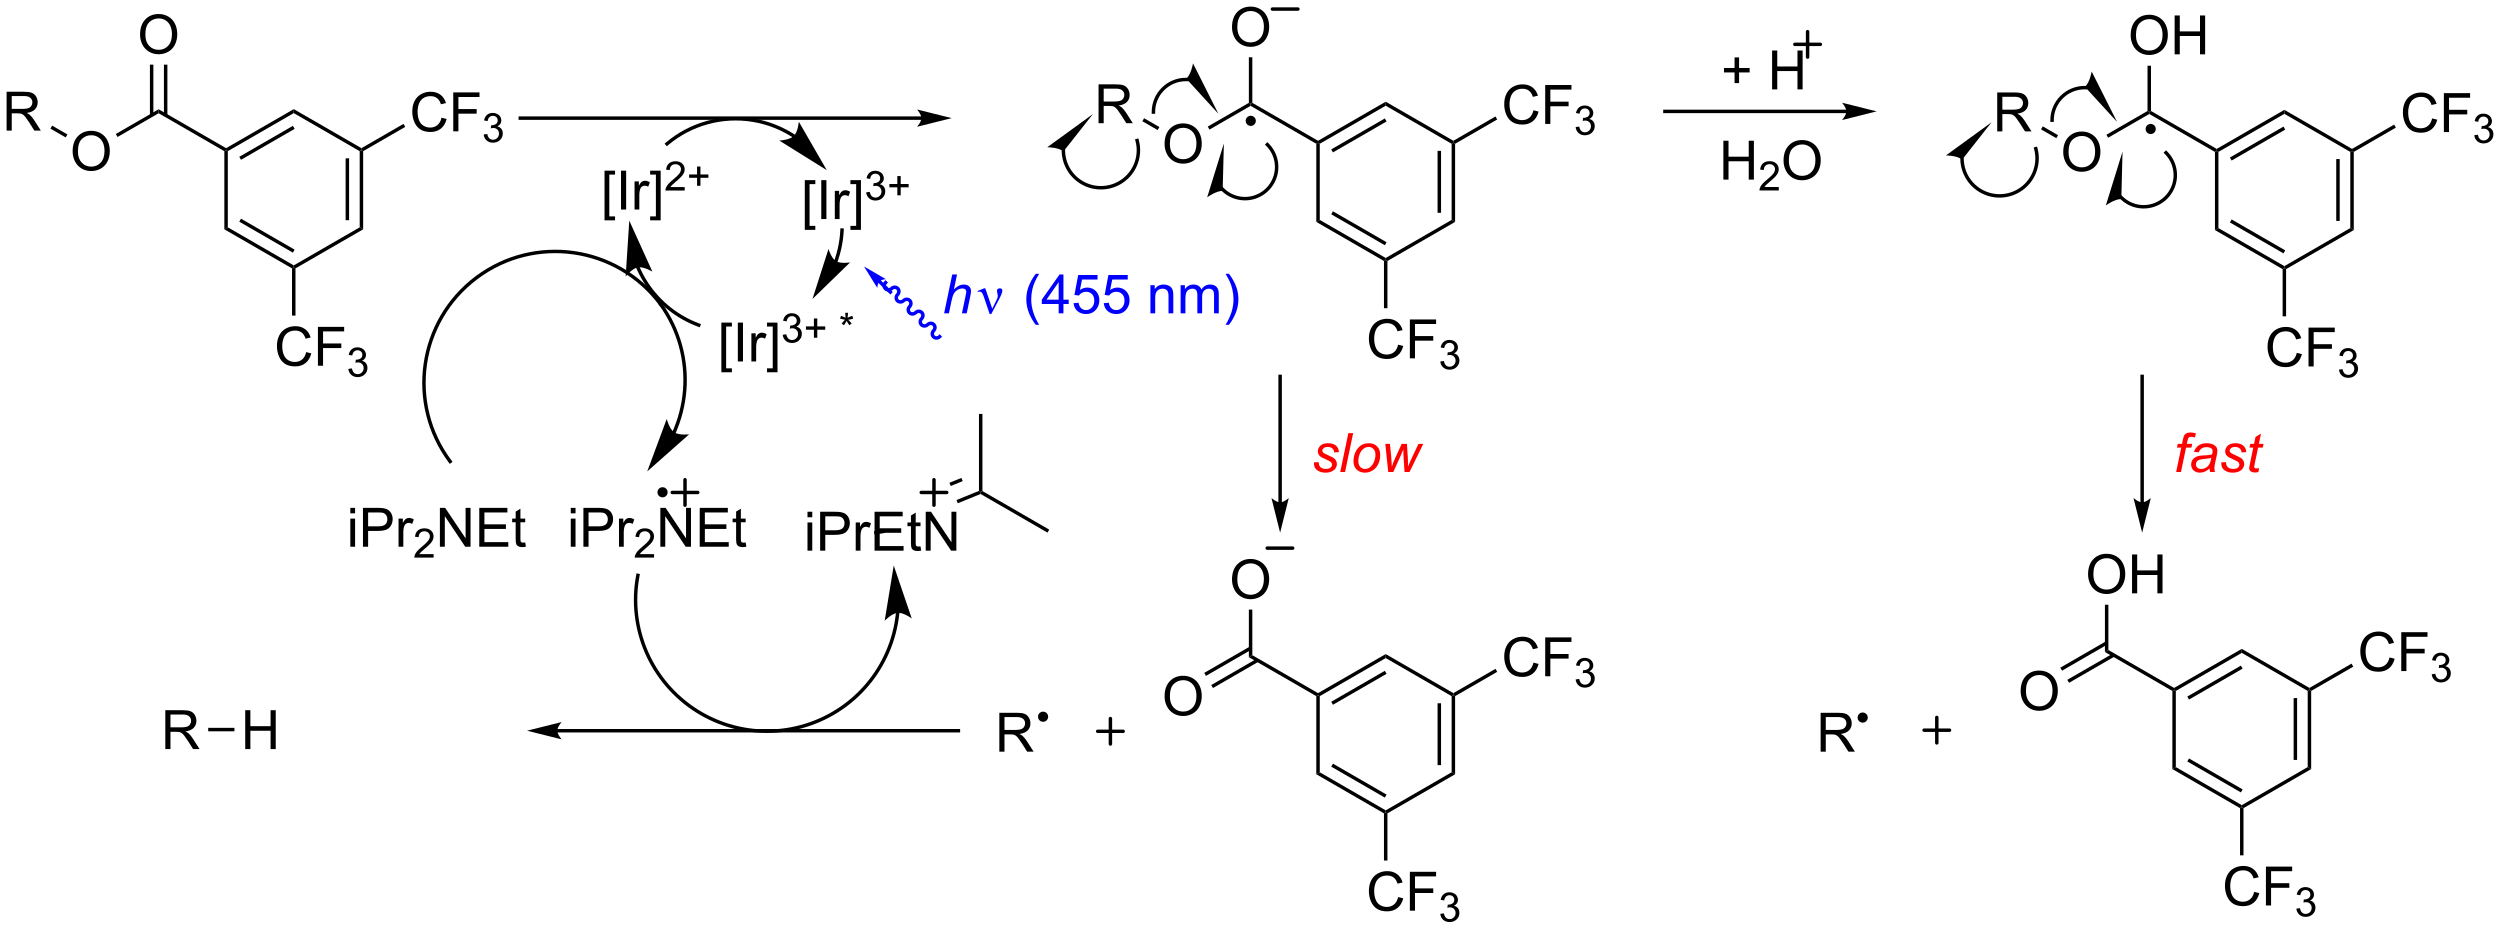 <?xml version="1.0" encoding="UTF-8"?>
<!DOCTYPE svg PUBLIC '-//W3C//DTD SVG 1.0//EN'
          'http://www.w3.org/TR/2001/REC-SVG-20010904/DTD/svg10.dtd'>
<svg stroke-dasharray="none" shape-rendering="auto" xmlns="http://www.w3.org/2000/svg" font-family="'Dialog'" text-rendering="auto" width="1010" fill-opacity="1" color-interpolation="auto" color-rendering="auto" preserveAspectRatio="xMidYMid meet" font-size="12px" viewBox="0 0 1010 376" fill="black" xmlns:xlink="http://www.w3.org/1999/xlink" stroke="black" image-rendering="auto" stroke-miterlimit="10" stroke-linecap="square" stroke-linejoin="miter" font-style="normal" stroke-width="1" height="376" stroke-dashoffset="0" font-weight="normal" stroke-opacity="1"
><!--Generated by the Batik Graphics2D SVG Generator--><defs id="genericDefs"
  /><g
  ><defs id="defs1"
    ><clipPath clipPathUnits="userSpaceOnUse" id="clipPath1"
      ><path d="M0.989 1.953 L379.729 1.953 L379.729 142.642 L0.989 142.642 L0.989 1.953 Z"
      /></clipPath
      ><clipPath clipPathUnits="userSpaceOnUse" id="clipPath2"
      ><path d="M-0.717 17.691 L-0.717 154.468 L367.492 154.468 L367.492 17.691 Z"
      /></clipPath
    ></defs
    ><g stroke-width="0.51" transform="scale(2.667,2.667) translate(-0.989,-1.953) matrix(1.029,0,0,1.029,1.727,-16.244)" stroke-linejoin="round" stroke-linecap="round"
    ><path fill="none" d="M186.596 19.018 L190.346 19.018" clip-path="url(#clipPath2)"
    /></g
    ><g stroke-width="0.51" transform="matrix(2.743,0,0,2.743,1.967,-48.526)" stroke-linejoin="round" stroke-linecap="round"
    ><path fill="none" d="M185.921 98.421 L189.671 98.421" clip-path="url(#clipPath2)"
    /></g
    ><g stroke-width="0.51" transform="matrix(2.743,0,0,2.743,1.967,-48.526)" stroke-linejoin="round" stroke-linecap="round"
    ><path fill="none" d="M263.637 24.225 L267.387 24.225 M265.512 22.35 L265.512 26.1" clip-path="url(#clipPath2)"
    /></g
    ><g transform="matrix(2.743,0,0,2.743,1.967,-48.526)"
    ><path d="M117.816 51.543 L117.816 44.225 L119.366 44.225 L119.366 44.806 L118.519 44.806 L118.519 50.96 L119.366 50.96 L119.366 51.543 L117.816 51.543 ZM120.242 49.952 L120.242 44.225 L121 44.225 L121 49.952 L120.242 49.952 ZM122.238 49.952 L122.238 45.803 L122.871 45.803 L122.871 46.431 Q123.113 45.991 123.316 45.85 Q123.522 45.71 123.769 45.71 Q124.124 45.71 124.491 45.936 L124.249 46.587 Q123.991 46.436 123.733 46.436 Q123.504 46.436 123.319 46.574 Q123.137 46.712 123.058 46.96 Q122.941 47.335 122.941 47.78 L122.941 49.952 L122.238 49.952 ZM126.085 51.543 L124.535 51.543 L124.535 50.96 L125.381 50.96 L125.381 44.806 L124.535 44.806 L124.535 44.225 L126.085 44.225 L126.085 51.543 Z" stroke="none" clip-path="url(#clipPath2)"
    /></g
    ><g transform="matrix(2.743,0,0,2.743,1.967,-48.526)"
    ><path d="M126.856 46.017 L127.383 45.947 Q127.475 46.396 127.692 46.593 Q127.911 46.791 128.225 46.791 Q128.596 46.791 128.852 46.533 Q129.11 46.275 129.11 45.894 Q129.11 45.531 128.872 45.296 Q128.635 45.06 128.268 45.06 Q128.12 45.06 127.897 45.119 L127.956 44.656 Q128.008 44.662 128.04 44.662 Q128.377 44.662 128.647 44.486 Q128.917 44.31 128.917 43.943 Q128.917 43.654 128.719 43.464 Q128.524 43.273 128.213 43.273 Q127.905 43.273 127.7 43.466 Q127.495 43.66 127.436 44.046 L126.909 43.953 Q127.006 43.421 127.348 43.13 Q127.692 42.839 128.202 42.839 Q128.553 42.839 128.848 42.99 Q129.145 43.14 129.301 43.402 Q129.458 43.662 129.458 43.955 Q129.458 44.234 129.307 44.462 Q129.159 44.691 128.866 44.826 Q129.247 44.913 129.458 45.191 Q129.668 45.466 129.668 45.882 Q129.668 46.445 129.258 46.837 Q128.848 47.228 128.221 47.228 Q127.657 47.228 127.282 46.892 Q126.909 46.554 126.856 46.017 ZM131.445 46.456 L131.445 45.279 L130.275 45.279 L130.275 44.787 L131.445 44.787 L131.445 43.619 L131.943 43.619 L131.943 44.787 L133.111 44.787 L133.111 45.279 L131.943 45.279 L131.943 46.456 L131.445 46.456 Z" stroke="none" clip-path="url(#clipPath2)"
    /></g
    ><g transform="matrix(2.743,0,0,2.743,1.967,-48.526)"
    ><path d="M105.528 72.522 L105.528 65.205 L107.078 65.205 L107.078 65.785 L106.231 65.785 L106.231 71.939 L107.078 71.939 L107.078 72.522 L105.528 72.522 ZM107.954 70.931 L107.954 65.205 L108.712 65.205 L108.712 70.931 L107.954 70.931 ZM109.95 70.931 L109.95 66.783 L110.583 66.783 L110.583 67.41 Q110.825 66.97 111.028 66.83 Q111.234 66.689 111.481 66.689 Q111.836 66.689 112.203 66.916 L111.961 67.567 Q111.703 67.416 111.445 67.416 Q111.216 67.416 111.031 67.554 Q110.849 67.692 110.771 67.939 Q110.653 68.314 110.653 68.759 L110.653 70.931 L109.95 70.931 ZM113.797 72.522 L112.247 72.522 L112.247 71.939 L113.094 71.939 L113.094 65.785 L112.247 65.785 L112.247 65.205 L113.797 65.205 L113.797 72.522 Z" stroke="none" clip-path="url(#clipPath2)"
    /></g
    ><g transform="matrix(2.743,0,0,2.743,1.967,-48.526)"
    ><path d="M114.568 66.996 L115.095 66.926 Q115.187 67.375 115.404 67.573 Q115.623 67.77 115.937 67.77 Q116.308 67.77 116.564 67.512 Q116.822 67.254 116.822 66.873 Q116.822 66.51 116.584 66.276 Q116.347 66.039 115.98 66.039 Q115.832 66.039 115.609 66.098 L115.668 65.635 Q115.72 65.641 115.752 65.641 Q116.09 65.641 116.359 65.465 Q116.629 65.289 116.629 64.922 Q116.629 64.633 116.431 64.444 Q116.236 64.252 115.925 64.252 Q115.617 64.252 115.412 64.446 Q115.207 64.639 115.148 65.026 L114.621 64.932 Q114.718 64.401 115.06 64.11 Q115.404 63.819 115.914 63.819 Q116.265 63.819 116.56 63.969 Q116.857 64.12 117.013 64.381 Q117.17 64.641 117.17 64.934 Q117.17 65.213 117.019 65.442 Q116.871 65.67 116.578 65.805 Q116.959 65.893 117.17 66.17 Q117.381 66.446 117.381 66.862 Q117.381 67.424 116.97 67.817 Q116.56 68.207 115.933 68.207 Q115.369 68.207 114.994 67.871 Q114.621 67.534 114.568 66.996 ZM119.157 67.436 L119.157 66.258 L117.987 66.258 L117.987 65.766 L119.157 65.766 L119.157 64.598 L119.655 64.598 L119.655 65.766 L120.823 65.766 L120.823 66.258 L119.655 66.258 L119.655 67.436 L119.157 67.436 ZM123.011 64.623 L123.146 64.207 Q123.613 64.371 123.824 64.493 Q123.767 63.961 123.765 63.762 L124.189 63.762 Q124.181 64.053 124.123 64.489 Q124.424 64.336 124.814 64.207 L124.949 64.623 Q124.576 64.746 124.218 64.787 Q124.398 64.944 124.722 65.342 L124.371 65.59 Q124.201 65.36 123.97 64.961 Q123.754 65.373 123.59 65.59 L123.244 65.342 Q123.584 64.922 123.73 64.787 Q123.351 64.715 123.011 64.623 Z" stroke="none" clip-path="url(#clipPath2)"
    /></g
    ><g transform="matrix(2.743,0,0,2.743,1.967,-48.526)"
    ><path d="M88.32 50.144 L88.32 42.827 L89.87 42.827 L89.87 43.407 L89.023 43.407 L89.023 49.561 L89.87 49.561 L89.87 50.144 L88.32 50.144 ZM90.746 48.553 L90.746 42.827 L91.504 42.827 L91.504 48.553 L90.746 48.553 ZM92.742 48.553 L92.742 44.405 L93.375 44.405 L93.375 45.032 Q93.617 44.592 93.82 44.452 Q94.026 44.311 94.273 44.311 Q94.628 44.311 94.995 44.538 L94.753 45.189 Q94.495 45.038 94.237 45.038 Q94.008 45.038 93.823 45.176 Q93.641 45.314 93.562 45.561 Q93.445 45.936 93.445 46.381 L93.445 48.553 L92.742 48.553 ZM96.588 50.144 L95.039 50.144 L95.039 49.561 L95.885 49.561 L95.885 43.407 L95.039 43.407 L95.039 42.827 L96.588 42.827 L96.588 50.144 Z" stroke="none" clip-path="url(#clipPath2)"
    /></g
    ><g transform="matrix(2.743,0,0,2.743,1.967,-48.526)"
    ><path d="M100.129 45.245 L100.129 45.753 L97.29 45.753 Q97.284 45.562 97.352 45.386 Q97.46 45.097 97.698 44.816 Q97.938 44.535 98.389 44.165 Q99.088 43.591 99.335 43.255 Q99.581 42.919 99.581 42.62 Q99.581 42.308 99.356 42.093 Q99.133 41.876 98.772 41.876 Q98.391 41.876 98.163 42.105 Q97.934 42.333 97.932 42.738 L97.389 42.683 Q97.446 42.075 97.809 41.759 Q98.172 41.441 98.784 41.441 Q99.403 41.441 99.762 41.785 Q100.124 42.126 100.124 42.632 Q100.124 42.89 100.018 43.14 Q99.913 43.388 99.667 43.663 Q99.422 43.939 98.854 44.419 Q98.379 44.818 98.245 44.96 Q98.11 45.103 98.022 45.245 L100.129 45.245 ZM101.949 45.058 L101.949 43.88 L100.779 43.88 L100.779 43.388 L101.949 43.388 L101.949 42.22 L102.447 42.22 L102.447 43.388 L103.615 43.388 L103.615 43.88 L102.447 43.88 L102.447 45.058 L101.949 45.058 Z" stroke="none" clip-path="url(#clipPath2)"
    /></g
    ><g transform="matrix(2.743,0,0,2.743,1.967,-48.526)"
    ><path d="M122.633 56.249 L122.634 56.246 L122.636 56.242 L122.644 56.221 C122.654 56.193 122.664 56.165 122.673 56.137 C122.713 56.024 122.751 55.911 122.788 55.798 C122.936 55.345 123.063 54.885 123.169 54.418 C123.276 53.953 123.362 53.481 123.426 53.005 C123.459 52.767 123.485 52.528 123.507 52.288 C123.518 52.168 123.527 52.047 123.535 51.927 C123.539 51.866 123.543 51.807 123.546 51.746 C123.548 51.716 123.549 51.686 123.551 51.656 C123.552 51.64 123.552 51.626 123.553 51.611 L123.554 51.599 L123.554 51.594 L123.554 51.592 L123.554 51.591 L123.565 51.336 L123.056 51.313 L123.044 51.568 L123.044 51.569 L123.044 51.57 L123.044 51.575 L123.043 51.586 C123.043 51.601 123.042 51.616 123.041 51.63 C123.04 51.66 123.038 51.689 123.037 51.718 C123.034 51.776 123.03 51.835 123.026 51.893 C123.018 52.01 123.009 52.126 122.999 52.242 C122.978 52.475 122.952 52.706 122.921 52.936 C122.858 53.397 122.775 53.854 122.672 54.305 C122.569 54.756 122.445 55.202 122.303 55.64 C122.267 55.75 122.23 55.859 122.192 55.968 C122.182 55.995 122.173 56.022 122.163 56.05 L122.156 56.07 L122.154 56.075 L122.153 56.078 L122.067 56.318 L122.548 56.489 L122.633 56.249 ZM118.948 61.723 L124.489 56.338 C124.489 56.338 123.1 56.58 122.403 56.148 C121.706 55.716 121.304 54.364 121.304 54.364 Z" stroke="none" clip-path="url(#clipPath2)"
    /></g
    ><g transform="matrix(2.743,0,0,2.743,1.967,-48.526)"
    ><path d="M92.981 57.138 L92.982 57.139 L92.984 57.143 C92.989 57.154 92.994 57.166 92.999 57.178 C93.009 57.202 93.019 57.225 93.03 57.249 C93.071 57.344 93.114 57.438 93.157 57.532 C93.503 58.282 93.906 59.004 94.362 59.69 C96.188 62.436 98.863 64.615 102.11 65.814 L102.349 65.903 L102.526 65.424 L102.287 65.336 C99.142 64.174 96.553 62.063 94.787 59.407 C94.345 58.743 93.955 58.044 93.62 57.318 C93.578 57.227 93.537 57.136 93.497 57.045 C93.487 57.022 93.477 56.999 93.467 56.976 C93.462 56.964 93.457 56.953 93.453 56.941 L93.451 56.937 L93.45 56.935 L93.349 56.701 L92.88 56.904 L92.981 57.138 ZM91.965 50.187 L91.434 58.416 C91.434 58.416 92.362 57.23 93.222 57.073 C94.083 56.916 95.37 57.698 95.37 57.698 Z" stroke="none" clip-path="url(#clipPath2)"
    /></g
    ><g transform="matrix(2.743,0,0,2.743,1.967,-48.526)"
    ><path d="M116.338 37.514 L116.337 37.514 L116.333 37.511 L116.328 37.508 L116.305 37.493 C116.276 37.474 116.246 37.455 116.216 37.435 C116.096 37.359 115.975 37.284 115.853 37.21 C115.608 37.063 115.361 36.923 115.109 36.789 C114.605 36.522 114.087 36.281 113.555 36.068 C112.492 35.643 111.377 35.33 110.227 35.14 C107.927 34.76 105.602 34.894 103.406 35.498 C101.209 36.102 99.142 37.177 97.36 38.68 L97.165 38.844 L97.495 39.234 L97.689 39.07 C99.415 37.615 101.416 36.575 103.541 35.99 C105.666 35.406 107.917 35.276 110.144 35.643 C111.257 35.827 112.337 36.13 113.366 36.542 C113.88 36.748 114.382 36.981 114.87 37.24 C115.113 37.369 115.353 37.505 115.59 37.648 C115.708 37.718 115.825 37.791 115.941 37.865 C115.97 37.884 115.999 37.903 116.028 37.921 L116.05 37.936 L116.055 37.939 L116.058 37.941 L116.058 37.941 L116.272 38.081 L116.551 37.654 L116.338 37.514 ZM121.057 42.757 L116.936 35.614 C116.936 35.614 116.822 37.114 116.193 37.722 C115.564 38.33 114.06 38.393 114.06 38.393 Z" stroke="none" clip-path="url(#clipPath2)"
    /></g
    ><g fill="blue" transform="matrix(2.743,0,0,2.743,1.967,-48.526)" stroke="blue"
    ><path d="M129.531 59.129 C129.176 59.483 129.168 60.049 129.512 60.393 C129.856 60.737 130.422 60.729 130.776 60.375 C130.931 60.22 131.174 60.211 131.319 60.356 C131.464 60.501 131.456 60.744 131.301 60.899 C130.947 61.253 130.938 61.819 131.282 62.163 C131.626 62.507 132.192 62.499 132.547 62.145 C132.702 61.99 132.945 61.982 133.089 62.126 C133.234 62.271 133.226 62.514 133.071 62.669 C132.717 63.023 132.709 63.59 133.053 63.934 C133.397 64.278 133.963 64.269 134.317 63.915 C134.472 63.76 134.715 63.752 134.86 63.897 C135.005 64.041 134.996 64.284 134.841 64.439 C134.487 64.794 134.479 65.36 134.823 65.704 C135.167 66.048 135.733 66.04 136.087 65.685 C136.242 65.531 136.485 65.522 136.63 65.667 C136.775 65.812 136.767 66.055 136.612 66.21 C136.257 66.564 136.249 67.13 136.593 67.474 C136.937 67.818 137.503 67.81 137.857 67.456 L138.038 67.275 L137.677 66.915 L137.497 67.095 C137.342 67.25 137.099 67.258 136.954 67.113 C136.809 66.969 136.817 66.725 136.972 66.571 C137.327 66.216 137.335 65.65 136.991 65.306 C136.647 64.962 136.081 64.97 135.726 65.325 C135.571 65.48 135.328 65.488 135.184 65.343 C135.039 65.198 135.047 64.955 135.202 64.8 C135.556 64.446 135.565 63.88 135.221 63.536 C134.876 63.192 134.31 63.2 133.956 63.554 C133.801 63.709 133.558 63.718 133.413 63.573 C133.269 63.428 133.277 63.185 133.432 63.03 C133.786 62.676 133.794 62.11 133.45 61.766 C133.106 61.422 132.54 61.43 132.186 61.784 C132.031 61.939 131.788 61.947 131.643 61.803 C131.498 61.658 131.507 61.415 131.662 61.26 C132.016 60.906 132.024 60.34 131.68 59.995 C131.336 59.651 130.77 59.66 130.416 60.014 C130.261 60.169 130.018 60.177 129.873 60.032 C129.728 59.888 129.736 59.645 129.891 59.489 L130.072 59.309 L129.711 58.948 L129.531 59.129 Z" stroke="none" clip-path="url(#clipPath2)"
    /></g
    ><g fill="blue" transform="matrix(2.743,0,0,2.743,1.967,-48.526)" stroke="blue"
    ><path d="M128.624 59.323 L130.24 60.894 L130.423 61.072 L130.778 60.706 L130.595 60.529 L128.98 58.957 L128.797 58.779 L128.441 59.145 L128.624 59.323 ZM126.537 56.938 L128.495 60.1 C128.495 60.1 128.526 59.423 128.802 59.14 C129.077 58.857 129.753 58.807 129.753 58.807 Z" stroke="none" clip-path="url(#clipPath2)"
    /></g
    ><g fill="blue" transform="matrix(2.743,0,0,2.743,1.967,-48.526)" stroke="blue"
    ><path d="M138.336 63.842 L139.531 58.115 L140.24 58.115 L139.781 60.313 Q140.177 59.93 140.516 59.766 Q140.857 59.599 141.216 59.599 Q141.732 59.599 142.016 59.87 Q142.302 60.141 142.302 60.586 Q142.302 60.805 142.177 61.391 L141.664 63.842 L140.959 63.842 L141.485 61.329 Q141.599 60.782 141.599 60.641 Q141.599 60.438 141.459 60.31 Q141.318 60.18 141.052 60.18 Q140.67 60.18 140.321 60.383 Q139.974 60.584 139.776 60.933 Q139.578 61.282 139.414 62.06 L139.045 63.842 L138.336 63.842 Z" stroke="none" clip-path="url(#clipPath2)"
    /></g
    ><g fill="blue" transform="matrix(2.743,0,0,2.743,1.967,-48.526)" stroke="blue"
    ><path d="M145.045 63.951 L144.18 61.389 Q144.094 61.133 143.954 60.889 Q143.813 60.641 143.568 60.641 Q143.451 60.641 143.308 60.693 L143.253 60.555 L144.227 60.157 L144.399 60.157 L145.428 63.162 L146.063 61.86 Q146.24 61.508 146.24 61.31 Q146.24 61.149 146.172 60.86 Q146.123 60.649 146.123 60.545 Q146.123 60.157 146.54 60.157 Q146.912 60.157 146.912 60.508 Q146.912 60.857 146.396 61.836 L145.279 63.951 L145.045 63.951 Z" stroke="none" clip-path="url(#clipPath2)"
    /></g
    ><g fill="blue" transform="matrix(2.743,0,0,2.743,1.967,-48.526)" stroke="blue"
    ><path d="M151.83 65.526 Q151.247 64.792 150.843 63.808 Q150.442 62.821 150.442 61.766 Q150.442 60.836 150.744 59.985 Q151.096 58.998 151.83 58.016 L152.333 58.016 Q151.861 58.829 151.708 59.178 Q151.471 59.717 151.333 60.303 Q151.166 61.032 151.166 61.771 Q151.166 63.649 152.333 65.526 L151.83 65.526 ZM155.208 63.842 L155.208 62.469 L152.723 62.469 L152.723 61.826 L155.338 58.115 L155.911 58.115 L155.911 61.826 L156.684 61.826 L156.684 62.469 L155.911 62.469 L155.911 63.842 L155.208 63.842 ZM155.208 61.826 L155.208 59.243 L153.416 61.826 L155.208 61.826 ZM157.404 62.342 L158.141 62.279 Q158.225 62.818 158.522 63.089 Q158.821 63.36 159.243 63.36 Q159.751 63.36 160.102 62.977 Q160.454 62.594 160.454 61.961 Q160.454 61.36 160.115 61.014 Q159.779 60.664 159.232 60.664 Q158.891 60.664 158.618 60.821 Q158.345 60.974 158.188 61.219 L157.529 61.133 L158.084 58.193 L160.93 58.193 L160.93 58.865 L158.647 58.865 L158.337 60.404 Q158.852 60.045 159.42 60.045 Q160.17 60.045 160.686 60.566 Q161.201 61.084 161.201 61.899 Q161.201 62.678 160.748 63.243 Q160.196 63.941 159.243 63.941 Q158.462 63.941 157.967 63.503 Q157.475 63.063 157.404 62.342 ZM161.854 62.342 L162.591 62.279 Q162.674 62.818 162.971 63.089 Q163.27 63.36 163.692 63.36 Q164.2 63.36 164.552 62.977 Q164.903 62.594 164.903 61.961 Q164.903 61.36 164.565 61.014 Q164.229 60.664 163.682 60.664 Q163.341 60.664 163.067 60.821 Q162.794 60.974 162.637 61.219 L161.979 61.133 L162.533 58.193 L165.38 58.193 L165.38 58.865 L163.096 58.865 L162.786 60.404 Q163.302 60.045 163.869 60.045 Q164.619 60.045 165.135 60.566 Q165.65 61.084 165.65 61.899 Q165.65 62.678 165.197 63.243 Q164.645 63.941 163.692 63.941 Q162.911 63.941 162.416 63.503 Q161.924 63.063 161.854 62.342 ZM168.721 63.842 L168.721 59.693 L169.354 59.693 L169.354 60.282 Q169.809 59.599 170.674 59.599 Q171.049 59.599 171.361 59.735 Q171.677 59.868 171.833 60.086 Q171.989 60.305 172.052 60.607 Q172.091 60.803 172.091 61.289 L172.091 63.842 L171.387 63.842 L171.387 61.318 Q171.387 60.889 171.304 60.675 Q171.223 60.461 171.015 60.336 Q170.807 60.209 170.525 60.209 Q170.075 60.209 169.75 60.495 Q169.424 60.779 169.424 61.576 L169.424 63.842 L168.721 63.842 ZM173.17 63.842 L173.17 59.693 L173.798 59.693 L173.798 60.274 Q173.993 59.969 174.316 59.784 Q174.641 59.599 175.055 59.599 Q175.516 59.599 175.811 59.792 Q176.107 59.982 176.227 60.326 Q176.72 59.599 177.509 59.599 Q178.126 59.599 178.457 59.941 Q178.79 60.282 178.79 60.993 L178.79 63.842 L178.092 63.842 L178.092 61.227 Q178.092 60.805 178.022 60.62 Q177.954 60.435 177.774 60.323 Q177.595 60.209 177.352 60.209 Q176.915 60.209 176.626 60.501 Q176.337 60.789 176.337 61.43 L176.337 63.842 L175.634 63.842 L175.634 61.146 Q175.634 60.678 175.462 60.443 Q175.29 60.209 174.899 60.209 Q174.602 60.209 174.35 60.365 Q174.1 60.521 173.985 60.823 Q173.873 61.123 173.873 61.688 L173.873 63.842 L173.17 63.842 ZM180.295 65.526 L179.79 65.526 Q180.959 63.649 180.959 61.771 Q180.959 61.037 180.79 60.313 Q180.657 59.727 180.42 59.188 Q180.266 58.836 179.79 58.016 L180.295 58.016 Q181.029 58.998 181.381 59.985 Q181.68 60.836 181.68 61.766 Q181.68 62.821 181.277 63.808 Q180.873 64.792 180.295 65.526 Z" stroke="none" clip-path="url(#clipPath2)"
    /></g
    ><g transform="matrix(2.743,0,0,2.743,1.967,-48.526)"
    ><path d="M0.255 36.931 L0.255 31.204 L2.794 31.204 Q3.56 31.204 3.958 31.358 Q4.357 31.511 4.594 31.902 Q4.833 32.293 4.833 32.767 Q4.833 33.376 4.438 33.795 Q4.044 34.212 3.219 34.324 Q3.521 34.47 3.677 34.61 Q4.008 34.915 4.305 35.371 L5.302 36.931 L4.349 36.931 L3.591 35.738 Q3.258 35.222 3.042 34.949 Q2.828 34.675 2.659 34.566 Q2.49 34.457 2.312 34.415 Q2.185 34.386 1.891 34.386 L1.013 34.386 L1.013 36.931 L0.255 36.931 ZM1.013 33.73 L2.641 33.73 Q3.162 33.73 3.453 33.623 Q3.747 33.517 3.898 33.28 Q4.052 33.043 4.052 32.767 Q4.052 32.36 3.755 32.1 Q3.461 31.837 2.825 31.837 L1.013 31.837 L1.013 33.73 Z" stroke="none" clip-path="url(#clipPath2)"
    /></g
    ><g transform="matrix(2.743,0,0,2.743,1.967,-48.526)"
    ><path d="M9.98 39.996 Q9.98 38.569 10.745 37.764 Q11.511 36.957 12.722 36.957 Q13.514 36.957 14.149 37.337 Q14.787 37.715 15.12 38.392 Q15.456 39.069 15.456 39.928 Q15.456 40.8 15.105 41.488 Q14.753 42.175 14.107 42.53 Q13.464 42.884 12.717 42.884 Q11.909 42.884 11.271 42.493 Q10.636 42.1 10.308 41.425 Q9.98 40.748 9.98 39.996 ZM10.761 40.006 Q10.761 41.043 11.316 41.639 Q11.873 42.233 12.714 42.233 Q13.568 42.233 14.12 41.631 Q14.675 41.03 14.675 39.925 Q14.675 39.225 14.438 38.704 Q14.201 38.183 13.745 37.897 Q13.292 37.608 12.725 37.608 Q11.92 37.608 11.339 38.163 Q10.761 38.715 10.761 40.006 Z" stroke="none" clip-path="url(#clipPath2)"
    /></g
    ><g transform="matrix(2.743,0,0,2.743,1.967,-48.526)"
    ><path d="M6.709 36.636 L6.964 36.194 L9.213 37.493 L8.958 37.934 Z" stroke="none" clip-path="url(#clipPath2)"
    /></g
    ><g transform="matrix(2.743,0,0,2.743,1.967,-48.526)"
    ><path d="M16.592 37.867 L16.337 37.425 L22.649 33.781 L22.649 34.37 Z" stroke="none" clip-path="url(#clipPath2)"
    /></g
    ><g transform="matrix(2.743,0,0,2.743,1.967,-48.526)"
    ><path d="M22.649 34.37 L22.649 33.781 L32.581 39.515 L32.581 39.81 L32.326 39.957 Z" stroke="none" clip-path="url(#clipPath2)"
    /></g
    ><g transform="matrix(2.743,0,0,2.743,1.967,-48.526)"
    ><path d="M19.912 22.793 Q19.912 21.366 20.678 20.561 Q21.443 19.754 22.654 19.754 Q23.446 19.754 24.081 20.134 Q24.719 20.512 25.053 21.189 Q25.389 21.866 25.389 22.725 Q25.389 23.597 25.037 24.285 Q24.686 24.972 24.04 25.327 Q23.396 25.681 22.649 25.681 Q21.842 25.681 21.204 25.29 Q20.568 24.897 20.24 24.222 Q19.912 23.545 19.912 22.793 ZM20.693 22.803 Q20.693 23.84 21.248 24.436 Q21.805 25.03 22.646 25.03 Q23.501 25.03 24.053 24.428 Q24.607 23.827 24.607 22.722 Q24.607 22.022 24.37 21.501 Q24.133 20.98 23.678 20.694 Q23.224 20.405 22.657 20.405 Q21.852 20.405 21.271 20.959 Q20.693 21.512 20.693 22.803 Z" stroke="none" clip-path="url(#clipPath2)"
    /></g
    ><g transform="matrix(2.743,0,0,2.743,1.967,-48.526)"
    ><path d="M23.936 34.672 L23.936 27.212 L23.426 27.212 L23.426 34.672 ZM21.872 34.672 L21.872 27.212 L21.362 27.212 L21.362 34.672 Z" stroke="none" clip-path="url(#clipPath2)"
    /></g
    ><g transform="matrix(2.743,0,0,2.743,1.967,-48.526)"
    ><path d="M32.836 39.957 L32.581 39.81 L32.581 39.515 L42.548 33.761 L42.548 34.35 ZM34.78 41.227 L42.676 36.669 L42.42 36.227 L34.525 40.785 Z" stroke="none" clip-path="url(#clipPath2)"
    /></g
    ><g transform="matrix(2.743,0,0,2.743,1.967,-48.526)"
    ><path d="M42.548 34.35 L42.548 33.761 L52.515 39.515 L52.515 39.81 L52.26 39.957 Z" stroke="none" clip-path="url(#clipPath2)"
    /></g
    ><g transform="matrix(2.743,0,0,2.743,1.967,-48.526)"
    ><path d="M52.26 39.957 L52.515 39.81 L52.77 39.957 L52.77 51.466 L52.26 51.171 ZM50.188 41.006 L50.188 50.123 L50.698 50.123 L50.698 41.006 Z" stroke="none" clip-path="url(#clipPath2)"
    /></g
    ><g transform="matrix(2.743,0,0,2.743,1.967,-48.526)"
    ><path d="M52.26 51.171 L52.77 51.466 L42.803 57.22 L42.548 57.073 L42.548 56.778 Z" stroke="none" clip-path="url(#clipPath2)"
    /></g
    ><g transform="matrix(2.743,0,0,2.743,1.967,-48.526)"
    ><path d="M42.548 56.778 L42.548 57.073 L42.293 57.22 L32.326 51.466 L32.836 51.171 ZM42.676 54.46 L34.78 49.902 L34.525 50.343 L42.42 54.902 Z" stroke="none" clip-path="url(#clipPath2)"
    /></g
    ><g transform="matrix(2.743,0,0,2.743,1.967,-48.526)"
    ><path d="M32.836 51.171 L32.326 51.466 L32.326 39.957 L32.581 39.81 L32.836 39.957 Z" stroke="none" clip-path="url(#clipPath2)"
    /></g
    ><g transform="matrix(2.743,0,0,2.743,1.967,-48.526)"
    ><path d="M134.987 34.834 L75.914 34.834 L75.659 34.834 L75.659 35.344 L75.914 35.344 L134.987 35.344 L135.242 35.344 L135.242 34.834 L134.987 34.834 ZM139.451 35.089 L134.349 33.814 C134.349 33.814 134.987 34.531 134.987 35.089 C134.987 35.647 134.349 36.365 134.349 36.365 Z" stroke="none" clip-path="url(#clipPath2)"
    /></g
    ><g transform="matrix(2.743,0,0,2.743,1.967,-48.526)"
    ><path d="M161.082 35.84 L161.082 30.114 L163.621 30.114 Q164.386 30.114 164.785 30.267 Q165.183 30.421 165.42 30.812 Q165.66 31.202 165.66 31.676 Q165.66 32.285 165.264 32.705 Q164.871 33.121 164.045 33.233 Q164.347 33.379 164.504 33.52 Q164.834 33.825 165.131 34.28 L166.129 35.84 L165.175 35.84 L164.417 34.648 Q164.084 34.132 163.868 33.858 Q163.655 33.585 163.485 33.476 Q163.316 33.366 163.139 33.325 Q163.011 33.296 162.717 33.296 L161.839 33.296 L161.839 35.84 L161.082 35.84 ZM161.839 32.64 L163.467 32.64 Q163.988 32.64 164.28 32.533 Q164.574 32.426 164.725 32.189 Q164.879 31.952 164.879 31.676 Q164.879 31.27 164.582 31.009 Q164.287 30.746 163.652 30.746 L161.839 30.746 L161.839 32.64 Z" stroke="none" clip-path="url(#clipPath2)"
    /></g
    ><g transform="matrix(2.743,0,0,2.743,1.967,-48.526)"
    ><path d="M170.806 38.905 Q170.806 37.478 171.572 36.674 Q172.338 35.866 173.548 35.866 Q174.34 35.866 174.976 36.247 Q175.613 36.624 175.947 37.301 Q176.283 37.978 176.283 38.838 Q176.283 39.71 175.931 40.398 Q175.58 41.085 174.934 41.439 Q174.291 41.794 173.543 41.794 Q172.736 41.794 172.098 41.403 Q171.463 41.01 171.134 40.335 Q170.806 39.658 170.806 38.905 ZM171.588 38.916 Q171.588 39.952 172.142 40.549 Q172.699 41.142 173.541 41.142 Q174.395 41.142 174.947 40.541 Q175.501 39.939 175.501 38.835 Q175.501 38.135 175.265 37.614 Q175.028 37.093 174.572 36.806 Q174.119 36.517 173.551 36.517 Q172.746 36.517 172.166 37.072 Q171.588 37.624 171.588 38.916 Z" stroke="none" clip-path="url(#clipPath2)"
    /></g
    ><g transform="matrix(2.743,0,0,2.743,1.967,-48.526)"
    ><path d="M167.535 35.545 L167.79 35.103 L170.04 36.402 L169.785 36.844 Z" stroke="none" clip-path="url(#clipPath2)"
    /></g
    ><g transform="matrix(2.743,0,0,2.743,1.967,-48.526)"
    ><path d="M177.418 36.777 L177.163 36.335 L183.22 32.838 L183.475 32.985 L183.475 33.28 Z" stroke="none" clip-path="url(#clipPath2)"
    /></g
    ><g transform="matrix(2.743,0,0,2.743,1.967,-48.526)"
    ><path d="M183.475 33.28 L183.475 32.985 L183.731 32.838 L193.408 38.425 L193.408 38.719 L193.153 38.867 Z" stroke="none" clip-path="url(#clipPath2)"
    /></g
    ><g transform="matrix(2.743,0,0,2.743,1.967,-48.526)"
    ><path d="M180.738 21.702 Q180.738 20.275 181.504 19.471 Q182.27 18.663 183.481 18.663 Q184.272 18.663 184.908 19.044 Q185.546 19.421 185.879 20.098 Q186.215 20.775 186.215 21.635 Q186.215 22.507 185.863 23.195 Q185.512 23.882 184.866 24.236 Q184.223 24.59 183.475 24.59 Q182.668 24.59 182.03 24.2 Q181.395 23.807 181.066 23.132 Q180.738 22.455 180.738 21.702 ZM181.52 21.713 Q181.52 22.749 182.074 23.346 Q182.632 23.939 183.473 23.939 Q184.327 23.939 184.879 23.338 Q185.434 22.736 185.434 21.632 Q185.434 20.932 185.197 20.411 Q184.96 19.89 184.504 19.604 Q184.051 19.314 183.483 19.314 Q182.679 19.314 182.098 19.869 Q181.52 20.421 181.52 21.713 Z" stroke="none" clip-path="url(#clipPath2)"
    /></g
    ><g transform="matrix(2.743,0,0,2.743,1.967,-48.526)"
    ><path d="M193.663 38.867 L193.408 38.719 L193.408 38.425 L203.374 32.671 L203.374 33.26 ZM195.607 40.136 L203.502 35.578 L203.247 35.136 L195.352 39.695 Z" stroke="none" clip-path="url(#clipPath2)"
    /></g
    ><g transform="matrix(2.743,0,0,2.743,1.967,-48.526)"
    ><path d="M203.374 33.26 L203.374 32.671 L213.341 38.425 L213.341 38.719 L213.086 38.867 Z" stroke="none" clip-path="url(#clipPath2)"
    /></g
    ><g transform="matrix(2.743,0,0,2.743,1.967,-48.526)"
    ><path d="M213.086 38.867 L213.341 38.719 L213.596 38.867 L213.596 50.376 L213.086 50.081 ZM211.014 39.916 L211.014 49.032 L211.525 49.032 L211.525 39.916 Z" stroke="none" clip-path="url(#clipPath2)"
    /></g
    ><g transform="matrix(2.743,0,0,2.743,1.967,-48.526)"
    ><path d="M213.086 50.081 L213.596 50.376 L203.63 56.13 L203.374 55.983 L203.374 55.688 Z" stroke="none" clip-path="url(#clipPath2)"
    /></g
    ><g transform="matrix(2.743,0,0,2.743,1.967,-48.526)"
    ><path d="M203.374 55.688 L203.374 55.983 L203.119 56.13 L193.153 50.376 L193.663 50.081 ZM203.502 53.37 L195.607 48.811 L195.352 49.253 L203.247 53.811 Z" stroke="none" clip-path="url(#clipPath2)"
    /></g
    ><g transform="matrix(2.743,0,0,2.743,1.967,-48.526)"
    ><path d="M193.663 50.081 L193.153 50.376 L193.153 38.867 L193.408 38.719 L193.663 38.867 Z" stroke="none" clip-path="url(#clipPath2)"
    /></g
    ><g transform="matrix(2.743,0,0,2.743,1.967,-48.526)"
    ><path d="M183.22 26.121 L183.731 26.121 L183.731 32.838 L183.475 32.985 L183.22 32.838 Z" stroke="none" clip-path="url(#clipPath2)"
    /></g
    ><g transform="matrix(2.743,0,0,2.743,1.967,-48.526)"
    ><path d="M179 45.581 L179.001 45.582 L179.001 45.582 L179.005 45.587 C179.015 45.598 179.025 45.609 179.036 45.62 C179.056 45.642 179.076 45.664 179.097 45.685 C179.18 45.772 179.265 45.855 179.354 45.935 C179.531 46.095 179.72 46.241 179.918 46.374 C180.711 46.904 181.656 47.203 182.65 47.203 C184.638 47.203 186.432 46.004 187.193 44.167 C187.954 42.33 187.533 40.214 186.127 38.808 L185.946 38.628 L185.586 38.988 L185.766 39.169 C187.027 40.429 187.404 42.325 186.721 43.972 C186.039 45.619 184.433 46.692 182.65 46.692 C181.758 46.692 180.91 46.423 180.201 45.95 C180.024 45.831 179.855 45.7 179.696 45.556 C179.617 45.485 179.54 45.41 179.465 45.332 C179.447 45.313 179.429 45.293 179.41 45.274 C179.401 45.264 179.392 45.254 179.383 45.244 L179.38 45.24 L179.378 45.238 L179.376 45.236 L179.204 45.048 L178.827 45.392 L179 45.581 ZM179.54 38.815 L177.08 46.754 C177.08 46.754 178.374 45.787 179.36 45.812 Z" stroke="none" clip-path="url(#clipPath2)"
    /></g
    ><g transform="matrix(2.743,0,0,2.743,1.967,-48.526)"
    ><path d="M174.404 29.162 L174.402 29.162 L174.395 29.161 L174.379 29.16 C174.367 29.159 174.357 29.158 174.346 29.157 C174.303 29.154 174.261 29.151 174.217 29.149 C174.131 29.145 174.045 29.143 173.958 29.143 C171.168 29.143 168.908 31.404 168.908 34.194 L168.908 34.449 L169.418 34.449 L169.418 34.194 C169.418 31.686 171.45 29.653 173.958 29.653 C174.036 29.653 174.114 29.655 174.192 29.659 C174.23 29.661 174.269 29.663 174.307 29.666 C174.317 29.667 174.327 29.668 174.336 29.669 L174.351 29.67 L174.358 29.67 L174.359 29.67 L174.614 29.693 L174.658 29.184 L174.404 29.162 ZM178.731 34.447 L174.993 27.023 C174.993 27.023 174.733 28.617 174.005 29.283 Z" stroke="none" clip-path="url(#clipPath2)"
    /></g
    ><g transform="matrix(2.743,0,0,2.743,1.967,-48.526)"
    ><path d="M155.648 39.674 L155.648 39.676 L155.647 39.688 L155.647 39.714 C155.645 39.786 155.645 39.858 155.647 39.93 C155.652 40.216 155.679 40.499 155.726 40.778 C155.82 41.336 155.994 41.874 156.242 42.376 C156.738 43.382 157.525 44.242 158.537 44.826 C160.562 45.995 163.092 45.829 164.947 44.406 C166.802 42.983 167.617 40.582 167.012 38.323 L166.946 38.077 L166.453 38.208 L166.519 38.455 C167.071 40.514 166.328 42.703 164.636 44.001 C162.945 45.299 160.638 45.45 158.792 44.384 C157.868 43.851 157.151 43.065 156.7 42.151 C156.474 41.693 156.315 41.202 156.229 40.694 C156.186 40.44 156.162 40.181 156.157 39.92 C156.156 39.855 156.156 39.789 156.157 39.724 L156.157 39.699 L156.158 39.686 L156.158 39.684 L156.162 39.428 L155.652 39.419 L155.648 39.674 ZM160.252 34.489 L153.53 39.377 C153.53 39.377 155.145 39.377 155.921 39.987 Z" stroke="none" clip-path="url(#clipPath2)"
    /></g
    ><g transform="matrix(2.743,0,0,2.743,1.967,-48.526)"
    ><path d="M170.806 120.259 Q170.806 118.832 171.572 118.028 Q172.338 117.22 173.548 117.22 Q174.34 117.22 174.976 117.6 Q175.613 117.978 175.947 118.655 Q176.283 119.332 176.283 120.192 Q176.283 121.064 175.931 121.751 Q175.58 122.439 174.934 122.793 Q174.291 123.147 173.543 123.147 Q172.736 123.147 172.098 122.757 Q171.463 122.363 171.134 121.689 Q170.806 121.012 170.806 120.259 ZM171.588 120.27 Q171.588 121.306 172.142 121.903 Q172.699 122.496 173.541 122.496 Q174.395 122.496 174.947 121.895 Q175.501 121.293 175.501 120.189 Q175.501 119.488 175.265 118.968 Q175.028 118.447 174.572 118.16 Q174.119 117.871 173.551 117.871 Q172.746 117.871 172.166 118.426 Q171.588 118.978 171.588 120.27 Z" stroke="none" clip-path="url(#clipPath2)"
    /></g
    ><g transform="matrix(2.743,0,0,2.743,1.967,-48.526)"
    ><path d="M177.935 119.025 L184.635 115.156 L184.38 114.714 L177.679 118.583 ZM176.902 117.237 L183.603 113.368 L183.348 112.926 L176.647 116.795 Z" stroke="none" clip-path="url(#clipPath2)"
    /></g
    ><g transform="matrix(2.743,0,0,2.743,1.967,-48.526)"
    ><path d="M183.22 114.486 L183.731 114.192 L193.408 119.779 L193.408 120.073 L193.153 120.221 Z" stroke="none" clip-path="url(#clipPath2)"
    /></g
    ><g transform="matrix(2.743,0,0,2.743,1.967,-48.526)"
    ><path d="M180.738 103.056 Q180.738 101.629 181.504 100.824 Q182.27 100.017 183.481 100.017 Q184.272 100.017 184.908 100.397 Q185.546 100.775 185.879 101.452 Q186.215 102.129 186.215 102.988 Q186.215 103.861 185.863 104.548 Q185.512 105.236 184.866 105.59 Q184.223 105.944 183.475 105.944 Q182.668 105.944 182.03 105.553 Q181.395 105.16 181.066 104.486 Q180.738 103.809 180.738 103.056 ZM181.52 103.067 Q181.52 104.103 182.074 104.699 Q182.632 105.293 183.473 105.293 Q184.327 105.293 184.879 104.692 Q185.434 104.09 185.434 102.986 Q185.434 102.285 185.197 101.764 Q184.96 101.244 184.504 100.957 Q184.051 100.668 183.483 100.668 Q182.679 100.668 182.098 101.223 Q181.52 101.775 181.52 103.067 Z" stroke="none" clip-path="url(#clipPath2)"
    /></g
    ><g transform="matrix(2.743,0,0,2.743,1.967,-48.526)"
    ><path d="M193.663 120.221 L193.408 120.073 L193.408 119.779 L203.374 114.024 L203.374 114.614 ZM195.607 121.49 L203.502 116.932 L203.247 116.49 L195.352 121.048 Z" stroke="none" clip-path="url(#clipPath2)"
    /></g
    ><g transform="matrix(2.743,0,0,2.743,1.967,-48.526)"
    ><path d="M203.374 114.614 L203.374 114.024 L213.341 119.779 L213.341 120.073 L213.086 120.221 Z" stroke="none" clip-path="url(#clipPath2)"
    /></g
    ><g transform="matrix(2.743,0,0,2.743,1.967,-48.526)"
    ><path d="M213.086 120.221 L213.341 120.073 L213.596 120.221 L213.596 131.729 L213.086 131.435 ZM211.014 121.269 L211.014 130.386 L211.525 130.386 L211.525 121.269 Z" stroke="none" clip-path="url(#clipPath2)"
    /></g
    ><g transform="matrix(2.743,0,0,2.743,1.967,-48.526)"
    ><path d="M213.086 131.435 L213.596 131.729 L203.63 137.484 L203.374 137.336 L203.374 137.042 Z" stroke="none" clip-path="url(#clipPath2)"
    /></g
    ><g transform="matrix(2.743,0,0,2.743,1.967,-48.526)"
    ><path d="M203.374 137.042 L203.374 137.336 L203.119 137.484 L193.153 131.729 L193.663 131.435 ZM203.502 134.723 L195.607 130.165 L195.352 130.607 L203.247 135.165 Z" stroke="none" clip-path="url(#clipPath2)"
    /></g
    ><g transform="matrix(2.743,0,0,2.743,1.967,-48.526)"
    ><path d="M193.663 131.435 L193.153 131.729 L193.153 120.221 L193.408 120.073 L193.663 120.221 Z" stroke="none" clip-path="url(#clipPath2)"
    /></g
    ><g transform="matrix(2.743,0,0,2.743,1.967,-48.526)"
    ><path d="M183.22 107.475 L183.731 107.475 L183.731 114.192 L183.22 114.486 Z" stroke="none" clip-path="url(#clipPath2)"
    /></g
    ><g transform="matrix(2.743,0,0,2.743,1.967,-48.526)"
    ><path d="M146.47 128.397 L146.47 122.671 L149.009 122.671 Q149.774 122.671 150.173 122.824 Q150.571 122.978 150.808 123.369 Q151.048 123.759 151.048 124.233 Q151.048 124.843 150.652 125.262 Q150.259 125.678 149.433 125.79 Q149.735 125.936 149.892 126.077 Q150.222 126.382 150.519 126.837 L151.517 128.397 L150.563 128.397 L149.806 127.204 Q149.472 126.689 149.256 126.415 Q149.043 126.142 148.873 126.033 Q148.704 125.923 148.527 125.882 Q148.399 125.853 148.105 125.853 L147.227 125.853 L147.227 128.397 L146.47 128.397 ZM147.227 125.197 L148.855 125.197 Q149.376 125.197 149.668 125.09 Q149.962 124.983 150.113 124.746 Q150.267 124.509 150.267 124.233 Q150.267 123.827 149.97 123.567 Q149.675 123.303 149.04 123.303 L147.227 123.303 L147.227 125.197 Z" stroke="none" clip-path="url(#clipPath2)"
    /></g
    ><g transform="matrix(2.743,0,0,2.743,1.967,-48.526)"
    ><path d="M188.079 91.679 L188.079 73.126 L188.079 72.871 L187.569 72.871 L187.569 73.126 L187.569 91.679 L187.569 91.934 L188.079 91.934 L188.079 91.679 ZM187.824 96.144 L189.099 91.041 C189.099 91.041 188.382 91.679 187.824 91.679 C187.266 91.679 186.548 91.041 186.548 91.041 Z" stroke="none" clip-path="url(#clipPath2)"
    /></g
    ><g transform="matrix(2.743,0,0,2.743,1.967,-48.526)"
    ><path d="M23.632 128.02 L23.632 122.293 L26.171 122.293 Q26.936 122.293 27.335 122.447 Q27.733 122.601 27.97 122.991 Q28.21 123.382 28.21 123.856 Q28.21 124.465 27.814 124.885 Q27.421 125.301 26.595 125.413 Q26.897 125.559 27.054 125.7 Q27.384 126.004 27.681 126.46 L28.679 128.02 L27.726 128.02 L26.968 126.827 Q26.634 126.312 26.418 126.038 Q26.205 125.765 26.035 125.655 Q25.866 125.546 25.689 125.504 Q25.561 125.476 25.267 125.476 L24.39 125.476 L24.39 128.02 L23.632 128.02 ZM24.39 124.82 L26.017 124.82 Q26.538 124.82 26.83 124.713 Q27.124 124.606 27.275 124.369 Q27.429 124.132 27.429 123.856 Q27.429 123.45 27.132 123.189 Q26.837 122.926 26.202 122.926 L24.39 122.926 L24.39 124.82 Z" stroke="none" clip-path="url(#clipPath2)"
    /></g
    ><g transform="matrix(2.743,0,0,2.743,1.967,-48.526)"
    ><path d="M35.401 128.02 L35.401 122.293 L36.159 122.293 L36.159 124.645 L39.135 124.645 L39.135 122.293 L39.893 122.293 L39.893 128.02 L39.135 128.02 L39.135 125.32 L36.159 125.32 L36.159 128.02 L35.401 128.02 Z" stroke="none" clip-path="url(#clipPath2)"
    /></g
    ><g transform="matrix(2.743,0,0,2.743,1.967,-48.526)"
    ><path d="M29.948 125.4 L29.948 124.89 L33.813 124.89 L33.813 125.4 Z" stroke="none" clip-path="url(#clipPath2)"
    /></g
    ><g transform="matrix(2.743,0,0,2.743,1.967,-48.526)"
    ><path d="M140.439 125.056 L81.366 125.056 L81.111 125.056 L81.111 125.567 L81.366 125.567 L140.439 125.567 L140.694 125.567 L140.694 125.056 L140.439 125.056 ZM76.902 125.311 L82.004 126.587 C82.004 126.587 81.366 125.87 81.366 125.311 C81.366 124.753 82.004 124.036 82.004 124.036 Z" stroke="none" clip-path="url(#clipPath2)"
    /></g
    ><g stroke-width="0.51" transform="matrix(2.743,0,0,2.743,1.967,-48.526)" stroke-linejoin="round" stroke-linecap="round"
    ><path fill="none" d="M160.953 125.4 L164.703 125.4 M162.828 123.525 L162.828 127.275" clip-path="url(#clipPath2)"
    /></g
    ><g transform="matrix(2.743,0,0,2.743,1.967,-48.526)"
    ><path d="M271.223 33.841 L244.499 33.841 L244.244 33.841 L244.244 34.351 L244.499 34.351 L271.223 34.351 L271.478 34.351 L271.478 33.841 L271.223 33.841 ZM275.687 34.096 L270.585 32.82 C270.585 32.82 271.223 33.538 271.223 34.096 C271.223 34.654 270.585 35.372 270.585 35.372 Z" stroke="none" clip-path="url(#clipPath2)"
    /></g
    ><g transform="matrix(2.743,0,0,2.743,1.967,-48.526)"
    ><path d="M253.108 44.144 L253.108 38.417 L253.866 38.417 L253.866 40.769 L256.843 40.769 L256.843 38.417 L257.601 38.417 L257.601 44.144 L256.843 44.144 L256.843 41.444 L253.866 41.444 L253.866 44.144 L253.108 44.144 Z" stroke="none" clip-path="url(#clipPath2)"
    /></g
    ><g transform="matrix(2.743,0,0,2.743,1.967,-48.526)"
    ><path d="M261.267 45.236 L261.267 45.744 L258.427 45.744 Q258.421 45.553 258.489 45.377 Q258.597 45.088 258.835 44.806 Q259.075 44.525 259.526 44.156 Q260.226 43.582 260.472 43.246 Q260.718 42.91 260.718 42.611 Q260.718 42.299 260.493 42.084 Q260.271 41.867 259.909 41.867 Q259.528 41.867 259.3 42.096 Q259.071 42.324 259.069 42.728 L258.526 42.674 Q258.583 42.066 258.946 41.75 Q259.31 41.431 259.921 41.431 Q260.54 41.431 260.899 41.775 Q261.261 42.117 261.261 42.623 Q261.261 42.881 261.155 43.131 Q261.05 43.379 260.804 43.654 Q260.56 43.929 259.991 44.41 Q259.517 44.809 259.382 44.951 Q259.247 45.094 259.159 45.236 L261.267 45.236 Z" stroke="none" clip-path="url(#clipPath2)"
    /></g
    ><g transform="matrix(2.743,0,0,2.743,1.967,-48.526)"
    ><path d="M261.97 41.355 Q261.97 39.928 262.736 39.123 Q263.501 38.316 264.712 38.316 Q265.504 38.316 266.139 38.696 Q266.777 39.074 267.111 39.751 Q267.447 40.428 267.447 41.287 Q267.447 42.16 267.095 42.847 Q266.744 43.535 266.098 43.889 Q265.454 44.243 264.707 44.243 Q263.9 44.243 263.262 43.852 Q262.626 43.459 262.298 42.785 Q261.97 42.108 261.97 41.355 ZM262.751 41.365 Q262.751 42.402 263.306 42.998 Q263.863 43.592 264.704 43.592 Q265.559 43.592 266.111 42.99 Q266.665 42.389 266.665 41.285 Q266.665 40.584 266.428 40.063 Q266.192 39.542 265.736 39.256 Q265.283 38.967 264.715 38.967 Q263.91 38.967 263.329 39.522 Q262.751 40.074 262.751 41.365 Z" stroke="none" clip-path="url(#clipPath2)"
    /></g
    ><g transform="matrix(2.743,0,0,2.743,1.967,-48.526)"
    ><path d="M254.756 29.93 L254.756 28.36 L253.197 28.36 L253.197 27.703 L254.756 27.703 L254.756 26.146 L255.421 26.146 L255.421 27.703 L256.978 27.703 L256.978 28.36 L255.421 28.36 L255.421 29.93 L254.756 29.93 ZM260.286 30.857 L260.286 25.13 L261.044 25.13 L261.044 27.482 L264.021 27.482 L264.021 25.13 L264.779 25.13 L264.779 30.857 L264.021 30.857 L264.021 28.157 L261.044 28.157 L261.044 30.857 L260.286 30.857 Z" stroke="none" clip-path="url(#clipPath2)"
    /></g
    ><g transform="matrix(2.743,0,0,2.743,1.967,-48.526)"
    ><path d="M293.44 37.039 L293.44 31.312 L295.979 31.312 Q296.745 31.312 297.143 31.466 Q297.542 31.62 297.779 32.01 Q298.018 32.401 298.018 32.875 Q298.018 33.484 297.622 33.904 Q297.229 34.32 296.404 34.432 Q296.706 34.578 296.862 34.719 Q297.193 35.023 297.49 35.479 L298.487 37.039 L297.534 37.039 L296.776 35.846 Q296.443 35.331 296.226 35.057 Q296.013 34.784 295.844 34.674 Q295.674 34.565 295.497 34.523 Q295.37 34.495 295.075 34.495 L294.198 34.495 L294.198 37.039 L293.44 37.039 ZM294.198 33.839 L295.825 33.839 Q296.346 33.839 296.638 33.732 Q296.932 33.625 297.083 33.388 Q297.237 33.151 297.237 32.875 Q297.237 32.469 296.94 32.208 Q296.646 31.945 296.01 31.945 L294.198 31.945 L294.198 33.839 Z" stroke="none" clip-path="url(#clipPath2)"
    /></g
    ><g transform="matrix(2.743,0,0,2.743,1.967,-48.526)"
    ><path d="M303.165 40.104 Q303.165 38.677 303.93 37.873 Q304.696 37.065 305.907 37.065 Q306.699 37.065 307.334 37.446 Q307.972 37.823 308.305 38.5 Q308.641 39.177 308.641 40.037 Q308.641 40.909 308.29 41.596 Q307.938 42.284 307.292 42.638 Q306.649 42.992 305.902 42.992 Q305.094 42.992 304.456 42.602 Q303.821 42.209 303.493 41.534 Q303.165 40.857 303.165 40.104 ZM303.946 40.115 Q303.946 41.151 304.501 41.748 Q305.058 42.341 305.899 42.341 Q306.753 42.341 307.305 41.74 Q307.86 41.138 307.86 40.034 Q307.86 39.334 307.623 38.813 Q307.386 38.292 306.93 38.005 Q306.477 37.716 305.909 37.716 Q305.105 37.716 304.524 38.271 Q303.946 38.823 303.946 40.115 Z" stroke="none" clip-path="url(#clipPath2)"
    /></g
    ><g transform="matrix(2.743,0,0,2.743,1.967,-48.526)"
    ><path d="M299.894 36.744 L300.149 36.302 L302.398 37.601 L302.143 38.043 Z" stroke="none" clip-path="url(#clipPath2)"
    /></g
    ><g transform="matrix(2.743,0,0,2.743,1.967,-48.526)"
    ><path d="M309.777 37.976 L309.522 37.534 L315.579 34.037 L315.834 34.184 L315.834 34.479 Z" stroke="none" clip-path="url(#clipPath2)"
    /></g
    ><g transform="matrix(2.743,0,0,2.743,1.967,-48.526)"
    ><path d="M315.834 34.479 L315.834 34.184 L316.089 34.037 L325.766 39.624 L325.766 39.918 L325.511 40.066 Z" stroke="none" clip-path="url(#clipPath2)"
    /></g
    ><g transform="matrix(2.743,0,0,2.743,1.967,-48.526)"
    ><path d="M313.097 22.901 Q313.097 21.474 313.863 20.669 Q314.628 19.862 315.839 19.862 Q316.631 19.862 317.266 20.242 Q317.904 20.62 318.238 21.297 Q318.573 21.974 318.573 22.834 Q318.573 23.706 318.222 24.393 Q317.87 25.081 317.224 25.435 Q316.581 25.789 315.834 25.789 Q315.026 25.789 314.389 25.399 Q313.753 25.005 313.425 24.331 Q313.097 23.654 313.097 22.901 ZM313.878 22.912 Q313.878 23.948 314.433 24.544 Q314.99 25.138 315.831 25.138 Q316.685 25.138 317.238 24.537 Q317.792 23.935 317.792 22.831 Q317.792 22.13 317.555 21.61 Q317.318 21.089 316.863 20.802 Q316.409 20.513 315.842 20.513 Q315.037 20.513 314.456 21.068 Q313.878 21.62 313.878 22.912 ZM319.572 25.69 L319.572 19.964 L320.33 19.964 L320.33 22.315 L323.307 22.315 L323.307 19.964 L324.064 19.964 L324.064 25.69 L323.307 25.69 L323.307 22.99 L320.33 22.99 L320.33 25.69 L319.572 25.69 Z" stroke="none" clip-path="url(#clipPath2)"
    /></g
    ><g transform="matrix(2.743,0,0,2.743,1.967,-48.526)"
    ><path d="M326.021 40.066 L325.766 39.918 L325.766 39.624 L335.733 33.869 L335.733 34.459 ZM327.965 41.335 L335.86 36.777 L335.605 36.335 L327.71 40.893 Z" stroke="none" clip-path="url(#clipPath2)"
    /></g
    ><g transform="matrix(2.743,0,0,2.743,1.967,-48.526)"
    ><path d="M335.733 34.459 L335.733 33.869 L345.7 39.624 L345.7 39.918 L345.445 40.066 Z" stroke="none" clip-path="url(#clipPath2)"
    /></g
    ><g transform="matrix(2.743,0,0,2.743,1.967,-48.526)"
    ><path d="M345.445 40.066 L345.7 39.918 L345.955 40.066 L345.955 51.574 L345.445 51.28 ZM343.373 41.114 L343.373 50.231 L343.883 50.231 L343.883 41.114 Z" stroke="none" clip-path="url(#clipPath2)"
    /></g
    ><g transform="matrix(2.743,0,0,2.743,1.967,-48.526)"
    ><path d="M345.445 51.28 L345.955 51.574 L335.988 57.329 L335.733 57.181 L335.733 56.887 Z" stroke="none" clip-path="url(#clipPath2)"
    /></g
    ><g transform="matrix(2.743,0,0,2.743,1.967,-48.526)"
    ><path d="M335.733 56.887 L335.733 57.181 L335.478 57.329 L325.511 51.574 L326.021 51.28 ZM335.86 54.568 L327.965 50.01 L327.71 50.452 L335.605 55.01 Z" stroke="none" clip-path="url(#clipPath2)"
    /></g
    ><g transform="matrix(2.743,0,0,2.743,1.967,-48.526)"
    ><path d="M326.021 51.28 L325.511 51.574 L325.511 40.066 L325.766 39.918 L326.021 40.066 Z" stroke="none" clip-path="url(#clipPath2)"
    /></g
    ><g transform="matrix(2.743,0,0,2.743,1.967,-48.526)"
    ><path d="M315.579 27.369 L316.089 27.369 L316.089 34.037 L315.834 34.184 L315.579 34.037 Z" stroke="none" clip-path="url(#clipPath2)"
    /></g
    ><g transform="matrix(2.743,0,0,2.743,1.967,-48.526)"
    ><path d="M311.358 46.78 L311.359 46.78 L311.355 46.775 L311.361 46.782 L311.363 46.785 C311.374 46.797 311.384 46.807 311.394 46.819 C311.414 46.841 311.435 46.862 311.455 46.884 C311.538 46.971 311.624 47.054 311.712 47.134 C311.89 47.294 312.078 47.44 312.276 47.573 C313.069 48.103 314.014 48.401 315.008 48.401 C316.997 48.401 318.79 47.203 319.551 45.366 C319.932 44.448 320.017 43.46 319.831 42.525 C319.645 41.589 319.188 40.709 318.485 40.007 L318.305 39.826 L317.944 40.187 L318.125 40.368 C318.755 40.998 319.164 41.788 319.331 42.624 C319.497 43.46 319.421 44.346 319.08 45.17 C318.398 46.818 316.791 47.891 315.008 47.891 C314.116 47.891 313.268 47.622 312.56 47.148 C312.382 47.03 312.213 46.898 312.055 46.755 C311.975 46.683 311.898 46.609 311.824 46.531 C311.805 46.512 311.787 46.492 311.769 46.472 C311.76 46.463 311.751 46.453 311.742 46.443 L311.738 46.439 L311.736 46.436 L311.739 46.44 L311.733 46.434 L311.56 46.246 L311.185 46.592 L311.358 46.78 ZM311.898 40.013 L309.438 47.953 C309.438 47.953 310.731 46.986 311.718 47.011 Z" stroke="none" clip-path="url(#clipPath2)"
    /></g
    ><g transform="matrix(2.743,0,0,2.743,1.967,-48.526)"
    ><path d="M306.762 30.361 L306.76 30.361 L306.752 30.36 L306.737 30.359 C306.726 30.358 306.715 30.357 306.705 30.356 C306.662 30.353 306.619 30.35 306.576 30.348 C306.49 30.344 306.403 30.341 306.316 30.342 C304.924 30.342 303.661 30.905 302.745 31.821 C301.83 32.737 301.266 34.001 301.266 35.392 L301.266 35.648 L301.777 35.648 L301.777 35.392 C301.776 34.136 302.286 33.002 303.106 32.182 C303.926 31.362 305.06 30.852 306.316 30.852 C306.395 30.852 306.473 30.854 306.55 30.858 C306.589 30.86 306.627 30.862 306.666 30.865 C306.675 30.866 306.685 30.866 306.695 30.867 L306.709 30.869 L306.716 30.869 L306.718 30.869 L306.972 30.892 L307.017 30.383 L306.762 30.361 ZM311.09 35.645 L307.352 28.222 C307.352 28.222 307.091 29.816 306.364 30.482 Z" stroke="none" clip-path="url(#clipPath2)"
    /></g
    ><g transform="matrix(2.743,0,0,2.743,1.967,-48.526)"
    ><path d="M288.006 40.868 L288.006 40.87 L288.006 40.886 L288.005 40.913 C288.004 40.986 288.004 41.057 288.005 41.129 C288.011 41.415 288.037 41.698 288.084 41.977 C288.178 42.535 288.353 43.073 288.601 43.575 C289.097 44.581 289.883 45.441 290.895 46.025 C292.92 47.194 295.45 47.028 297.305 45.605 C299.16 44.181 299.975 41.781 299.37 39.522 L299.305 39.276 L298.812 39.407 L298.877 39.654 C299.429 41.713 298.686 43.902 296.995 45.2 C295.303 46.498 292.997 46.649 291.15 45.583 C290.226 45.05 289.509 44.264 289.058 43.349 C288.832 42.892 288.673 42.401 288.587 41.893 C288.545 41.639 288.52 41.38 288.515 41.119 C288.514 41.054 288.514 40.988 288.515 40.923 L288.516 40.897 L288.516 40.885 L288.516 40.888 L288.526 40.633 L288.016 40.613 L288.006 40.868 ZM292.61 35.694 L285.888 40.583 C285.888 40.583 287.503 40.583 288.279 41.193 Z" stroke="none" clip-path="url(#clipPath2)"
    /></g
    ><g fill="red" transform="matrix(2.743,0,0,2.743,1.967,-48.526)" stroke="red"
    ><path d="M192.8 85.793 L193.506 85.751 Q193.506 86.056 193.6 86.272 Q193.694 86.486 193.946 86.624 Q194.199 86.759 194.535 86.759 Q195.003 86.759 195.238 86.572 Q195.472 86.384 195.472 86.129 Q195.472 85.947 195.332 85.783 Q195.186 85.619 194.626 85.379 Q194.066 85.137 193.91 85.04 Q193.647 84.879 193.514 84.663 Q193.381 84.447 193.381 84.165 Q193.381 83.673 193.772 83.322 Q194.162 82.97 194.865 82.97 Q195.647 82.97 196.055 83.332 Q196.464 83.692 196.48 84.283 L195.787 84.329 Q195.772 83.954 195.522 83.736 Q195.272 83.517 194.816 83.517 Q194.449 83.517 194.246 83.686 Q194.042 83.853 194.042 84.048 Q194.042 84.244 194.217 84.392 Q194.334 84.494 194.824 84.704 Q195.636 85.056 195.847 85.259 Q196.183 85.582 196.183 86.048 Q196.183 86.356 195.993 86.652 Q195.803 86.949 195.415 87.129 Q195.027 87.306 194.498 87.306 Q193.78 87.306 193.277 86.949 Q192.772 86.595 192.8 85.793 ZM196.678 87.212 L197.873 81.486 L198.582 81.486 L197.386 87.212 L196.678 87.212 ZM198.635 85.637 Q198.635 84.423 199.351 83.626 Q199.94 82.97 200.898 82.97 Q201.648 82.97 202.106 83.439 Q202.565 83.908 202.565 84.704 Q202.565 85.418 202.276 86.035 Q201.987 86.65 201.453 86.978 Q200.921 87.306 200.33 87.306 Q199.846 87.306 199.45 87.1 Q199.054 86.892 198.843 86.514 Q198.635 86.134 198.635 85.637 ZM199.343 85.567 Q199.343 86.152 199.625 86.457 Q199.906 86.759 200.338 86.759 Q200.565 86.759 200.786 86.668 Q201.01 86.574 201.2 86.387 Q201.393 86.199 201.528 85.96 Q201.664 85.72 201.744 85.442 Q201.867 85.056 201.867 84.699 Q201.867 84.137 201.583 83.827 Q201.299 83.517 200.869 83.517 Q200.539 83.517 200.265 83.676 Q199.992 83.832 199.77 84.137 Q199.549 84.442 199.445 84.848 Q199.343 85.251 199.343 85.567 ZM203.748 87.212 L203.316 83.064 L203.996 83.064 L204.183 84.926 L204.256 85.973 Q204.264 86.09 204.28 86.447 Q204.397 86.048 204.477 85.835 Q204.561 85.621 204.74 85.228 L205.73 83.064 L206.498 83.064 L206.636 85.137 Q206.667 85.611 206.675 86.4 Q206.871 85.876 207.311 84.947 L208.201 83.064 L208.91 83.064 L206.881 87.212 L206.147 87.212 L205.99 84.777 Q205.975 84.551 205.967 83.895 Q205.808 84.314 205.589 84.798 L204.49 87.212 L203.748 87.212 Z" stroke="none" clip-path="url(#clipPath2)"
    /></g
    ><g transform="matrix(2.743,0,0,2.743,1.967,-48.526)"
    ><path d="M296.891 119.494 Q296.891 118.067 297.656 117.262 Q298.422 116.455 299.633 116.455 Q300.425 116.455 301.06 116.835 Q301.698 117.213 302.031 117.89 Q302.367 118.567 302.367 119.426 Q302.367 120.299 302.016 120.986 Q301.664 121.674 301.018 122.028 Q300.375 122.382 299.628 122.382 Q298.82 122.382 298.182 121.991 Q297.547 121.598 297.219 120.924 Q296.891 120.246 296.891 119.494 ZM297.672 119.504 Q297.672 120.541 298.227 121.137 Q298.784 121.731 299.625 121.731 Q300.479 121.731 301.031 121.129 Q301.586 120.528 301.586 119.424 Q301.586 118.723 301.349 118.202 Q301.112 117.681 300.656 117.395 Q300.203 117.106 299.635 117.106 Q298.831 117.106 298.25 117.66 Q297.672 118.213 297.672 119.504 Z" stroke="none" clip-path="url(#clipPath2)"
    /></g
    ><g transform="matrix(2.743,0,0,2.743,1.967,-48.526)"
    ><path d="M304.019 118.259 L310.72 114.39 L310.465 113.949 L303.764 117.817 ZM302.987 116.471 L309.688 112.603 L309.432 112.161 L302.732 116.029 Z" stroke="none" clip-path="url(#clipPath2)"
    /></g
    ><g transform="matrix(2.743,0,0,2.743,1.967,-48.526)"
    ><path d="M309.305 113.721 L309.815 113.426 L319.492 119.013 L319.492 119.308 L319.237 119.455 Z" stroke="none" clip-path="url(#clipPath2)"
    /></g
    ><g transform="matrix(2.743,0,0,2.743,1.967,-48.526)"
    ><path d="M306.823 102.291 Q306.823 100.864 307.589 100.059 Q308.354 99.252 309.565 99.252 Q310.357 99.252 310.992 99.632 Q311.63 100.01 311.964 100.687 Q312.3 101.364 312.3 102.223 Q312.3 103.095 311.948 103.783 Q311.596 104.47 310.95 104.825 Q310.307 105.179 309.56 105.179 Q308.753 105.179 308.115 104.788 Q307.479 104.395 307.151 103.72 Q306.823 103.043 306.823 102.291 ZM307.604 102.301 Q307.604 103.338 308.159 103.934 Q308.716 104.528 309.557 104.528 Q310.411 104.528 310.964 103.926 Q311.518 103.325 311.518 102.22 Q311.518 101.52 311.281 100.999 Q311.044 100.478 310.589 100.192 Q310.135 99.903 309.568 99.903 Q308.763 99.903 308.182 100.457 Q307.604 101.01 307.604 102.301 ZM313.298 105.08 L313.298 99.353 L314.056 99.353 L314.056 101.705 L317.033 101.705 L317.033 99.353 L317.79 99.353 L317.79 105.08 L317.033 105.08 L317.033 102.379 L314.056 102.379 L314.056 105.08 L313.298 105.08 Z" stroke="none" clip-path="url(#clipPath2)"
    /></g
    ><g transform="matrix(2.743,0,0,2.743,1.967,-48.526)"
    ><path d="M319.747 119.455 L319.492 119.308 L319.492 119.013 L329.459 113.259 L329.459 113.848 ZM321.691 120.725 L329.587 116.166 L329.331 115.725 L321.436 120.283 Z" stroke="none" clip-path="url(#clipPath2)"
    /></g
    ><g transform="matrix(2.743,0,0,2.743,1.967,-48.526)"
    ><path d="M329.459 113.848 L329.459 113.259 L339.426 119.013 L339.426 119.308 L339.171 119.455 Z" stroke="none" clip-path="url(#clipPath2)"
    /></g
    ><g transform="matrix(2.743,0,0,2.743,1.967,-48.526)"
    ><path d="M339.171 119.455 L339.426 119.308 L339.681 119.455 L339.681 130.964 L339.171 130.669 ZM337.099 120.504 L337.099 129.621 L337.609 129.621 L337.609 120.504 Z" stroke="none" clip-path="url(#clipPath2)"
    /></g
    ><g transform="matrix(2.743,0,0,2.743,1.967,-48.526)"
    ><path d="M339.171 130.669 L339.681 130.964 L329.714 136.718 L329.459 136.571 L329.459 136.276 Z" stroke="none" clip-path="url(#clipPath2)"
    /></g
    ><g transform="matrix(2.743,0,0,2.743,1.967,-48.526)"
    ><path d="M329.459 136.276 L329.459 136.571 L329.204 136.718 L319.237 130.964 L319.747 130.669 ZM329.587 133.958 L321.691 129.4 L321.436 129.841 L329.331 134.4 Z" stroke="none" clip-path="url(#clipPath2)"
    /></g
    ><g transform="matrix(2.743,0,0,2.743,1.967,-48.526)"
    ><path d="M319.747 130.669 L319.237 130.964 L319.237 119.455 L319.492 119.308 L319.747 119.455 Z" stroke="none" clip-path="url(#clipPath2)"
    /></g
    ><g transform="matrix(2.743,0,0,2.743,1.967,-48.526)"
    ><path d="M309.305 106.758 L309.815 106.758 L309.815 113.426 L309.305 113.721 Z" stroke="none" clip-path="url(#clipPath2)"
    /></g
    ><g transform="matrix(2.743,0,0,2.743,1.967,-48.526)"
    ><path d="M267.433 128.397 L267.433 122.671 L269.973 122.671 Q270.738 122.671 271.137 122.824 Q271.535 122.978 271.772 123.369 Q272.012 123.759 272.012 124.233 Q272.012 124.843 271.616 125.262 Q271.223 125.678 270.397 125.79 Q270.699 125.936 270.855 126.077 Q271.186 126.382 271.483 126.837 L272.48 128.397 L271.527 128.397 L270.769 127.204 Q270.436 126.689 270.22 126.415 Q270.006 126.142 269.837 126.033 Q269.668 125.923 269.491 125.882 Q269.363 125.853 269.069 125.853 L268.191 125.853 L268.191 128.397 L267.433 128.397 ZM268.191 125.197 L269.819 125.197 Q270.34 125.197 270.631 125.09 Q270.926 124.983 271.077 124.746 Q271.23 124.509 271.23 124.233 Q271.23 123.827 270.933 123.567 Q270.639 123.303 270.004 123.303 L268.191 123.303 L268.191 125.197 Z" stroke="none" clip-path="url(#clipPath2)"
    /></g
    ><g transform="matrix(2.743,0,0,2.743,1.967,-48.526)"
    ><path d="M315.043 91.679 L315.043 73.126 L315.043 72.871 L314.532 72.871 L314.532 73.126 L314.532 91.679 L314.532 91.934 L315.043 91.934 L315.043 91.679 ZM314.788 96.144 L316.063 91.041 C316.063 91.041 315.346 91.679 314.788 91.679 C314.229 91.679 313.512 91.041 313.512 91.041 Z" stroke="none" clip-path="url(#clipPath2)"
    /></g
    ><g stroke-width="0.51" transform="matrix(2.743,0,0,2.743,1.967,-48.526)" stroke-linejoin="round" stroke-linecap="round"
    ><path fill="none" d="M282.667 125.234 L286.417 125.234 M284.542 123.359 L284.542 127.109" clip-path="url(#clipPath2)"
    /></g
    ><g fill="red" transform="matrix(2.743,0,0,2.743,1.967,-48.526)" stroke="red"
    ><path d="M319.795 87.212 L320.548 83.611 L319.915 83.611 L320.03 83.064 L320.663 83.064 L320.782 82.473 Q320.876 82.033 320.975 81.837 Q321.077 81.642 321.3 81.514 Q321.524 81.387 321.913 81.387 Q322.181 81.387 322.694 81.501 L322.563 82.119 Q322.204 82.025 321.962 82.025 Q321.756 82.025 321.647 82.129 Q321.54 82.231 321.462 82.619 L321.368 83.064 L322.157 83.064 L322.045 83.611 L321.256 83.611 L320.501 87.212 L319.795 87.212 ZM324.716 86.697 Q324.349 87.012 324.007 87.16 Q323.669 87.306 323.284 87.306 Q322.708 87.306 322.356 86.968 Q322.005 86.629 322.005 86.103 Q322.005 85.754 322.164 85.488 Q322.323 85.22 322.583 85.059 Q322.846 84.895 323.224 84.824 Q323.463 84.777 324.127 84.751 Q324.794 84.723 325.083 84.611 Q325.166 84.322 325.166 84.129 Q325.166 83.884 324.987 83.744 Q324.739 83.548 324.268 83.548 Q323.823 83.548 323.539 83.746 Q323.255 83.942 323.127 84.306 L322.411 84.244 Q322.63 83.626 323.104 83.298 Q323.58 82.97 324.302 82.97 Q325.073 82.97 325.521 83.337 Q325.864 83.611 325.864 84.048 Q325.864 84.379 325.768 84.817 L325.536 85.848 Q325.427 86.34 325.427 86.65 Q325.427 86.845 325.513 87.212 L324.799 87.212 Q324.739 87.009 324.716 86.697 ZM324.979 85.111 Q324.83 85.168 324.659 85.199 Q324.489 85.231 324.091 85.267 Q323.474 85.322 323.218 85.405 Q322.966 85.488 322.836 85.673 Q322.708 85.856 322.708 86.079 Q322.708 86.376 322.914 86.569 Q323.12 86.759 323.497 86.759 Q323.849 86.759 324.172 86.574 Q324.497 86.387 324.685 86.056 Q324.872 85.723 324.979 85.111 ZM326.436 85.793 L327.142 85.751 Q327.142 86.056 327.235 86.272 Q327.329 86.486 327.582 86.624 Q327.834 86.759 328.17 86.759 Q328.639 86.759 328.873 86.572 Q329.108 86.384 329.108 86.129 Q329.108 85.947 328.967 85.783 Q328.821 85.619 328.261 85.379 Q327.702 85.137 327.545 85.04 Q327.282 84.879 327.149 84.663 Q327.017 84.447 327.017 84.165 Q327.017 83.673 327.407 83.322 Q327.798 82.97 328.501 82.97 Q329.282 82.97 329.691 83.332 Q330.1 83.692 330.116 84.283 L329.423 84.329 Q329.407 83.954 329.157 83.736 Q328.907 83.517 328.452 83.517 Q328.084 83.517 327.881 83.686 Q327.678 83.853 327.678 84.048 Q327.678 84.244 327.853 84.392 Q327.97 84.494 328.459 84.704 Q329.272 85.056 329.483 85.259 Q329.819 85.582 329.819 86.048 Q329.819 86.356 329.629 86.652 Q329.438 86.949 329.05 87.129 Q328.663 87.306 328.134 87.306 Q327.415 87.306 326.913 86.949 Q326.407 86.595 326.436 85.793 ZM332.022 86.637 L331.905 87.218 Q331.649 87.283 331.413 87.283 Q330.991 87.283 330.741 87.074 Q330.553 86.918 330.553 86.65 Q330.553 86.512 330.655 86.02 L331.157 83.611 L330.6 83.611 L330.712 83.064 L331.272 83.064 L331.485 82.043 L332.295 81.556 L331.978 83.064 L332.673 83.064 L332.556 83.611 L331.866 83.611 L331.384 85.902 Q331.295 86.34 331.295 86.426 Q331.295 86.551 331.366 86.619 Q331.438 86.684 331.603 86.684 Q331.837 86.684 332.022 86.637 Z" stroke="none" clip-path="url(#clipPath2)"
    /></g
    ><g transform="matrix(2.743,0,0,2.743,1.967,-48.526)"
    ><path d="M83.347 93.298 L83.347 92.491 L84.05 92.491 L84.05 93.298 L83.347 93.298 ZM83.347 98.218 L83.347 94.069 L84.05 94.069 L84.05 98.218 L83.347 98.218 ZM85.21 98.218 L85.21 92.491 L87.372 92.491 Q87.942 92.491 88.242 92.546 Q88.664 92.616 88.948 92.814 Q89.234 93.009 89.408 93.366 Q89.583 93.72 89.583 94.147 Q89.583 94.876 89.117 95.384 Q88.653 95.889 87.437 95.889 L85.968 95.889 L85.968 98.218 L85.21 98.218 ZM85.968 95.212 L87.45 95.212 Q88.184 95.212 88.492 94.939 Q88.802 94.665 88.802 94.171 Q88.802 93.811 88.619 93.556 Q88.437 93.298 88.14 93.218 Q87.95 93.165 87.434 93.165 L85.968 93.165 L85.968 95.212 ZM90.45 98.218 L90.45 94.069 L91.083 94.069 L91.083 94.697 Q91.325 94.257 91.528 94.116 Q91.734 93.975 91.981 93.975 Q92.335 93.975 92.703 94.202 L92.46 94.853 Q92.203 94.702 91.945 94.702 Q91.716 94.702 91.531 94.84 Q91.349 94.978 91.27 95.225 Q91.153 95.6 91.153 96.046 L91.153 98.218 L90.45 98.218 Z" stroke="none" clip-path="url(#clipPath2)"
    /></g
    ><g transform="matrix(2.743,0,0,2.743,1.967,-48.526)"
    ><path d="M95.615 99.31 L95.615 99.817 L92.775 99.817 Q92.769 99.626 92.838 99.45 Q92.945 99.161 93.183 98.88 Q93.424 98.599 93.875 98.23 Q94.574 97.655 94.82 97.32 Q95.066 96.984 95.066 96.685 Q95.066 96.372 94.841 96.157 Q94.619 95.941 94.257 95.941 Q93.877 95.941 93.648 96.169 Q93.42 96.398 93.418 96.802 L92.875 96.747 Q92.931 96.14 93.295 95.823 Q93.658 95.505 94.269 95.505 Q94.888 95.505 95.248 95.849 Q95.609 96.191 95.609 96.696 Q95.609 96.954 95.504 97.204 Q95.398 97.452 95.152 97.728 Q94.908 98.003 94.34 98.484 Q93.865 98.882 93.73 99.025 Q93.595 99.167 93.507 99.31 L95.615 99.31 Z" stroke="none" clip-path="url(#clipPath2)"
    /></g
    ><g transform="matrix(2.743,0,0,2.743,1.967,-48.526)"
    ><path d="M96.54 98.218 L96.54 92.491 L97.318 92.491 L100.326 96.986 L100.326 92.491 L101.053 92.491 L101.053 98.218 L100.274 98.218 L97.266 93.718 L97.266 98.218 L96.54 98.218 ZM102.341 98.218 L102.341 92.491 L106.481 92.491 L106.481 93.165 L103.098 93.165 L103.098 94.921 L106.267 94.921 L106.267 95.593 L103.098 95.593 L103.098 97.54 L106.614 97.54 L106.614 98.218 L102.341 98.218 ZM109.106 97.587 L109.208 98.21 Q108.911 98.272 108.676 98.272 Q108.294 98.272 108.083 98.152 Q107.872 98.03 107.786 97.832 Q107.7 97.634 107.7 97.001 L107.7 94.616 L107.184 94.616 L107.184 94.069 L107.7 94.069 L107.7 93.04 L108.4 92.618 L108.4 94.069 L109.106 94.069 L109.106 94.616 L108.4 94.616 L108.4 97.04 Q108.4 97.343 108.437 97.428 Q108.473 97.514 108.557 97.567 Q108.642 97.616 108.799 97.616 Q108.916 97.616 109.106 97.587 Z" stroke="none" clip-path="url(#clipPath2)"
    /></g
    ><g transform="matrix(2.743,0,0,2.743,1.967,-48.526)"
    ><path d="M98.798 81.459 L98.799 81.458 L98.799 81.457 L98.802 81.451 L98.807 81.439 L98.817 81.415 C98.825 81.399 98.832 81.383 98.839 81.367 C98.853 81.335 98.867 81.302 98.881 81.27 C98.936 81.14 98.99 81.01 99.043 80.88 C99.148 80.619 99.247 80.356 99.341 80.091 C99.527 79.562 99.691 79.026 99.83 78.485 C100.109 77.402 100.293 76.299 100.382 75.188 C100.735 70.742 99.555 66.177 96.776 62.337 L96.626 62.131 L96.213 62.43 L96.362 62.636 C99.07 66.377 100.217 70.823 99.873 75.148 C99.787 76.229 99.608 77.304 99.336 78.358 C99.2 78.885 99.041 79.406 98.859 79.921 C98.769 80.179 98.672 80.435 98.57 80.689 C98.518 80.816 98.466 80.942 98.412 81.069 C98.398 81.1 98.385 81.131 98.371 81.163 C98.364 81.178 98.357 81.195 98.35 81.21 L98.34 81.234 L98.335 81.245 L98.332 81.251 L98.331 81.254 L98.331 81.254 L98.228 81.488 L98.696 81.693 L98.798 81.459 ZM94.608 87.126 L100.782 81.66 C100.782 81.66 99.288 81.848 98.567 81.353 C97.845 80.858 97.483 79.397 97.483 79.397 Z" stroke="none" clip-path="url(#clipPath2)"
    /></g
    ><g transform="matrix(2.743,0,0,2.743,1.967,-48.526)"
    ><path d="M96.77 62.329 C90.286 53.66 78.001 51.889 69.332 58.373 L69.128 58.525 L69.434 58.934 L69.638 58.781 C78.082 52.466 90.046 54.191 96.361 62.635 L96.514 62.839 L96.922 62.533 L96.77 62.329 ZM69.332 58.373 C65 61.613 62.388 66.304 61.671 71.271 C60.955 76.239 62.135 81.477 65.375 85.81 L65.528 86.014 L65.937 85.708 L65.784 85.504 C62.625 81.28 61.479 76.178 62.176 71.345 C62.873 66.511 65.414 61.94 69.638 58.781 L69.842 58.628 L69.536 58.22 L69.332 58.373 Z" stroke="none" clip-path="url(#clipPath2)"
    /></g
    ><g transform="matrix(2.743,0,0,2.743,1.967,-48.526)"
    ><path d="M50.879 93.298 L50.879 92.491 L51.582 92.491 L51.582 93.298 L50.879 93.298 ZM50.879 98.218 L50.879 94.069 L51.582 94.069 L51.582 98.218 L50.879 98.218 ZM52.742 98.218 L52.742 92.491 L54.904 92.491 Q55.474 92.491 55.774 92.546 Q56.196 92.616 56.48 92.814 Q56.766 93.009 56.94 93.366 Q57.115 93.72 57.115 94.147 Q57.115 94.876 56.649 95.384 Q56.185 95.889 54.969 95.889 L53.5 95.889 L53.5 98.218 L52.742 98.218 ZM53.5 95.212 L54.982 95.212 Q55.717 95.212 56.024 94.939 Q56.334 94.665 56.334 94.171 Q56.334 93.811 56.151 93.556 Q55.969 93.298 55.672 93.218 Q55.482 93.165 54.967 93.165 L53.5 93.165 L53.5 95.212 ZM57.982 98.218 L57.982 94.069 L58.615 94.069 L58.615 94.697 Q58.857 94.257 59.06 94.116 Q59.266 93.975 59.513 93.975 Q59.867 93.975 60.235 94.202 L59.992 94.853 Q59.735 94.702 59.477 94.702 Q59.248 94.702 59.063 94.84 Q58.881 94.978 58.802 95.225 Q58.685 95.6 58.685 96.046 L58.685 98.218 L57.982 98.218 Z" stroke="none" clip-path="url(#clipPath2)"
    /></g
    ><g transform="matrix(2.743,0,0,2.743,1.967,-48.526)"
    ><path d="M63.147 99.31 L63.147 99.817 L60.307 99.817 Q60.301 99.626 60.369 99.45 Q60.477 99.161 60.715 98.88 Q60.955 98.599 61.407 98.23 Q62.106 97.655 62.352 97.32 Q62.598 96.984 62.598 96.685 Q62.598 96.372 62.373 96.157 Q62.151 95.941 61.789 95.941 Q61.408 95.941 61.18 96.169 Q60.952 96.398 60.95 96.802 L60.407 96.747 Q60.463 96.14 60.827 95.823 Q61.19 95.505 61.801 95.505 Q62.42 95.505 62.78 95.849 Q63.141 96.191 63.141 96.696 Q63.141 96.954 63.035 97.204 Q62.93 97.452 62.684 97.728 Q62.44 98.003 61.871 98.484 Q61.397 98.882 61.262 99.025 Q61.127 99.167 61.039 99.31 L63.147 99.31 Z" stroke="none" clip-path="url(#clipPath2)"
    /></g
    ><g transform="matrix(2.743,0,0,2.743,1.967,-48.526)"
    ><path d="M64.072 98.218 L64.072 92.491 L64.85 92.491 L67.858 96.986 L67.858 92.491 L68.585 92.491 L68.585 98.218 L67.806 98.218 L64.798 93.718 L64.798 98.218 L64.072 98.218 ZM69.872 98.218 L69.872 92.491 L74.013 92.491 L74.013 93.165 L70.63 93.165 L70.63 94.921 L73.799 94.921 L73.799 95.593 L70.63 95.593 L70.63 97.54 L74.146 97.54 L74.146 98.218 L69.872 98.218 ZM76.638 97.587 L76.74 98.21 Q76.443 98.272 76.208 98.272 Q75.826 98.272 75.615 98.152 Q75.404 98.03 75.318 97.832 Q75.232 97.634 75.232 97.001 L75.232 94.616 L74.716 94.616 L74.716 94.069 L75.232 94.069 L75.232 93.04 L75.932 92.618 L75.932 94.069 L76.638 94.069 L76.638 94.616 L75.932 94.616 L75.932 97.04 Q75.932 97.343 75.969 97.428 Q76.005 97.514 76.088 97.567 Q76.174 97.616 76.331 97.616 Q76.448 97.616 76.638 97.587 Z" stroke="none" clip-path="url(#clipPath2)"
    /></g
    ><g transform="matrix(2.743,0,0,2.743,1.967,-48.526)"
    ><path d="M118.213 93.873 L118.213 93.065 L118.916 93.065 L118.916 93.873 L118.213 93.873 ZM118.213 98.792 L118.213 94.644 L118.916 94.644 L118.916 98.792 L118.213 98.792 ZM120.076 98.792 L120.076 93.065 L122.238 93.065 Q122.808 93.065 123.108 93.12 Q123.529 93.19 123.813 93.388 Q124.1 93.584 124.274 93.94 Q124.449 94.294 124.449 94.722 Q124.449 95.451 123.983 95.959 Q123.519 96.464 122.303 96.464 L120.834 96.464 L120.834 98.792 L120.076 98.792 ZM120.834 95.787 L122.316 95.787 Q123.05 95.787 123.358 95.513 Q123.667 95.24 123.667 94.745 Q123.667 94.386 123.485 94.13 Q123.303 93.873 123.006 93.792 Q122.816 93.74 122.3 93.74 L120.834 93.74 L120.834 95.787 ZM125.316 98.792 L125.316 94.644 L125.949 94.644 L125.949 95.271 Q126.191 94.831 126.394 94.69 Q126.6 94.55 126.847 94.55 Q127.201 94.55 127.568 94.776 L127.326 95.427 Q127.068 95.276 126.811 95.276 Q126.581 95.276 126.397 95.414 Q126.214 95.552 126.136 95.8 Q126.019 96.175 126.019 96.62 L126.019 98.792 L125.316 98.792 ZM128.092 98.792 L128.092 93.065 L132.232 93.065 L132.232 93.74 L128.85 93.74 L128.85 95.495 L132.019 95.495 L132.019 96.167 L128.85 96.167 L128.85 98.115 L132.365 98.115 L132.365 98.792 L128.092 98.792 ZM134.857 98.162 L134.959 98.784 Q134.662 98.847 134.428 98.847 Q134.045 98.847 133.834 98.727 Q133.623 98.604 133.537 98.406 Q133.451 98.209 133.451 97.576 L133.451 95.19 L132.936 95.19 L132.936 94.644 L133.451 94.644 L133.451 93.615 L134.152 93.193 L134.152 94.644 L134.857 94.644 L134.857 95.19 L134.152 95.19 L134.152 97.615 Q134.152 97.917 134.188 98.003 Q134.225 98.089 134.308 98.141 Q134.394 98.19 134.55 98.19 Q134.667 98.19 134.857 98.162 ZM135.627 98.792 L135.627 93.065 L136.406 93.065 L139.413 97.56 L139.413 93.065 L140.14 93.065 L140.14 98.792 L139.361 98.792 L136.354 94.292 L136.354 98.792 L135.627 98.792 Z" stroke="none" clip-path="url(#clipPath2)"
    /></g
    ><g transform="matrix(2.743,0,0,2.743,1.967,-48.526)"
    ><path d="M140.347 91.815 L140.155 91.342 L143.469 89.991 L143.724 90.163 L143.704 90.446 ZM139.31 89.271 L141.073 88.552 L140.88 88.08 L139.118 88.799 Z" stroke="none" clip-path="url(#clipPath2)"
    /></g
    ><g transform="matrix(2.743,0,0,2.743,1.967,-48.526)"
    ><path d="M129.522 95.678 L129.661 96.172 L128.083 96.428 L128.001 95.925 Z" stroke="none" clip-path="url(#clipPath2)"
    /></g
    ><g transform="matrix(2.743,0,0,2.743,1.967,-48.526)"
    ><path d="M143.704 90.446 L143.724 90.163 L143.979 90.015 L153.818 95.696 L153.563 96.138 Z" stroke="none" clip-path="url(#clipPath2)"
    /></g
    ><g stroke-width="0.51" transform="matrix(2.743,0,0,2.743,1.967,-48.526)" stroke-linejoin="round" stroke-linecap="round"
    ><path fill="none" d="M134.967 90.222 L138.717 90.222 M136.842 88.347 L136.842 92.097" clip-path="url(#clipPath2)"
    /></g
    ><g transform="matrix(2.743,0,0,2.743,1.967,-48.526)"
    ><path d="M143.979 90.015 L143.724 90.163 L143.469 89.991 L143.469 78.654 L143.979 78.654 Z" stroke="none" clip-path="url(#clipPath2)"
    /></g
    ><g transform="matrix(2.743,0,0,2.743,1.967,-48.526)"
    ><path d="M64.31 35.023 L65.067 35.213 Q64.831 36.148 64.211 36.64 Q63.591 37.13 62.698 37.13 Q61.771 37.13 61.19 36.752 Q60.612 36.374 60.307 35.661 Q60.005 34.945 60.005 34.124 Q60.005 33.228 60.346 32.564 Q60.69 31.898 61.32 31.551 Q61.95 31.205 62.708 31.205 Q63.568 31.205 64.153 31.642 Q64.739 32.08 64.971 32.874 L64.224 33.049 Q64.026 32.424 63.646 32.14 Q63.268 31.853 62.693 31.853 Q62.034 31.853 61.588 32.171 Q61.146 32.486 60.966 33.02 Q60.786 33.554 60.786 34.119 Q60.786 34.851 61 35.395 Q61.213 35.939 61.661 36.21 Q62.112 36.478 62.635 36.478 Q63.271 36.478 63.711 36.111 Q64.153 35.744 64.31 35.023 ZM66.04 37.031 L66.04 31.304 L69.905 31.304 L69.905 31.978 L66.798 31.978 L66.798 33.752 L69.486 33.752 L69.486 34.429 L66.798 34.429 L66.798 37.031 L66.04 37.031 Z" stroke="none" clip-path="url(#clipPath2)"
    /></g
    ><g transform="matrix(2.743,0,0,2.743,1.967,-48.526)"
    ><path d="M70.523 37.496 L71.05 37.425 Q71.142 37.875 71.359 38.072 Q71.577 38.269 71.892 38.269 Q72.263 38.269 72.519 38.011 Q72.776 37.754 72.776 37.373 Q72.776 37.009 72.538 36.775 Q72.302 36.539 71.935 36.539 Q71.786 36.539 71.564 36.597 L71.622 36.134 Q71.675 36.14 71.706 36.14 Q72.044 36.14 72.314 35.965 Q72.583 35.789 72.583 35.422 Q72.583 35.133 72.386 34.943 Q72.191 34.752 71.88 34.752 Q71.571 34.752 71.366 34.945 Q71.161 35.138 71.103 35.525 L70.575 35.431 Q70.673 34.9 71.015 34.609 Q71.359 34.318 71.868 34.318 Q72.22 34.318 72.515 34.468 Q72.812 34.619 72.968 34.88 Q73.124 35.14 73.124 35.433 Q73.124 35.712 72.974 35.941 Q72.825 36.17 72.532 36.304 Q72.913 36.392 73.124 36.67 Q73.335 36.945 73.335 37.361 Q73.335 37.923 72.925 38.316 Q72.515 38.707 71.888 38.707 Q71.323 38.707 70.948 38.371 Q70.575 38.033 70.523 37.496 Z" stroke="none" clip-path="url(#clipPath2)"
    /></g
    ><g transform="matrix(2.743,0,0,2.743,1.967,-48.526)"
    ><path d="M52.77 39.957 L52.515 39.81 L52.515 39.515 L58.716 35.935 L58.971 36.377 Z" stroke="none" clip-path="url(#clipPath2)"
    /></g
    ><g transform="matrix(2.743,0,0,2.743,1.967,-48.526)"
    ><path d="M44.376 69.549 L45.134 69.739 Q44.897 70.674 44.277 71.166 Q43.657 71.656 42.764 71.656 Q41.837 71.656 41.256 71.278 Q40.678 70.9 40.373 70.187 Q40.071 69.471 40.071 68.65 Q40.071 67.754 40.413 67.09 Q40.756 66.424 41.386 66.077 Q42.017 65.731 42.775 65.731 Q43.634 65.731 44.22 66.168 Q44.806 66.606 45.038 67.4 L44.29 67.575 Q44.092 66.95 43.712 66.666 Q43.334 66.379 42.759 66.379 Q42.1 66.379 41.655 66.697 Q41.212 67.012 41.032 67.546 Q40.853 68.08 40.853 68.645 Q40.853 69.377 41.066 69.921 Q41.28 70.465 41.728 70.736 Q42.178 71.004 42.702 71.004 Q43.337 71.004 43.777 70.637 Q44.22 70.27 44.376 69.549 ZM46.107 71.556 L46.107 65.83 L49.971 65.83 L49.971 66.504 L46.864 66.504 L46.864 68.278 L49.552 68.278 L49.552 68.955 L46.864 68.955 L46.864 71.556 L46.107 71.556 Z" stroke="none" clip-path="url(#clipPath2)"
    /></g
    ><g transform="matrix(2.743,0,0,2.743,1.967,-48.526)"
    ><path d="M50.589 72.022 L51.116 71.951 Q51.208 72.401 51.425 72.598 Q51.644 72.795 51.958 72.795 Q52.329 72.795 52.585 72.537 Q52.843 72.279 52.843 71.899 Q52.843 71.535 52.605 71.301 Q52.368 71.065 52.001 71.065 Q51.853 71.065 51.63 71.123 L51.689 70.66 Q51.741 70.666 51.773 70.666 Q52.111 70.666 52.38 70.49 Q52.65 70.315 52.65 69.948 Q52.65 69.659 52.452 69.469 Q52.257 69.278 51.947 69.278 Q51.638 69.278 51.433 69.471 Q51.228 69.664 51.169 70.051 L50.642 69.957 Q50.739 69.426 51.081 69.135 Q51.425 68.844 51.935 68.844 Q52.286 68.844 52.581 68.994 Q52.878 69.145 53.034 69.406 Q53.191 69.666 53.191 69.959 Q53.191 70.239 53.04 70.467 Q52.892 70.696 52.599 70.83 Q52.98 70.918 53.191 71.196 Q53.402 71.471 53.402 71.887 Q53.402 72.45 52.991 72.842 Q52.581 73.233 51.954 73.233 Q51.39 73.233 51.015 72.897 Q50.642 72.559 50.589 72.022 Z" stroke="none" clip-path="url(#clipPath2)"
    /></g
    ><g transform="matrix(2.743,0,0,2.743,1.967,-48.526)"
    ><path d="M42.293 57.22 L42.548 57.073 L42.803 57.22 L42.803 64.17 L42.293 64.17 Z" stroke="none" clip-path="url(#clipPath2)"
    /></g
    ><g transform="matrix(2.743,0,0,2.743,1.967,-48.526)"
    ><path d="M225.136 33.932 L225.894 34.123 Q225.657 35.057 225.037 35.55 Q224.417 36.039 223.524 36.039 Q222.597 36.039 222.016 35.662 Q221.438 35.284 221.133 34.57 Q220.831 33.854 220.831 33.034 Q220.831 32.138 221.173 31.474 Q221.516 30.807 222.147 30.461 Q222.777 30.115 223.535 30.115 Q224.394 30.115 224.98 30.552 Q225.566 30.99 225.798 31.784 L225.05 31.958 Q224.852 31.333 224.472 31.05 Q224.095 30.763 223.519 30.763 Q222.86 30.763 222.415 31.081 Q221.972 31.396 221.792 31.93 Q221.613 32.464 221.613 33.029 Q221.613 33.761 221.826 34.305 Q222.04 34.849 222.488 35.12 Q222.938 35.388 223.462 35.388 Q224.097 35.388 224.537 35.021 Q224.98 34.654 225.136 33.932 ZM226.867 35.94 L226.867 30.214 L230.731 30.214 L230.731 30.888 L227.624 30.888 L227.624 32.662 L230.312 32.662 L230.312 33.339 L227.624 33.339 L227.624 35.94 L226.867 35.94 Z" stroke="none" clip-path="url(#clipPath2)"
    /></g
    ><g transform="matrix(2.743,0,0,2.743,1.967,-48.526)"
    ><path d="M231.349 36.405 L231.876 36.335 Q231.968 36.784 232.185 36.982 Q232.404 37.179 232.718 37.179 Q233.089 37.179 233.345 36.921 Q233.603 36.663 233.603 36.282 Q233.603 35.919 233.365 35.685 Q233.128 35.448 232.761 35.448 Q232.613 35.448 232.39 35.507 L232.449 35.044 Q232.501 35.05 232.532 35.05 Q232.87 35.05 233.14 34.874 Q233.41 34.698 233.41 34.331 Q233.41 34.042 233.212 33.853 Q233.017 33.661 232.706 33.661 Q232.398 33.661 232.193 33.855 Q231.988 34.048 231.929 34.435 L231.402 34.341 Q231.499 33.81 231.841 33.519 Q232.185 33.228 232.695 33.228 Q233.046 33.228 233.341 33.378 Q233.638 33.529 233.794 33.79 Q233.951 34.05 233.951 34.343 Q233.951 34.622 233.8 34.851 Q233.652 35.079 233.359 35.214 Q233.74 35.302 233.951 35.579 Q234.161 35.855 234.161 36.271 Q234.161 36.833 233.751 37.226 Q233.341 37.616 232.714 37.616 Q232.15 37.616 231.775 37.28 Q231.402 36.943 231.349 36.405 Z" stroke="none" clip-path="url(#clipPath2)"
    /></g
    ><g transform="matrix(2.743,0,0,2.743,1.967,-48.526)"
    ><path d="M213.596 38.867 L213.341 38.719 L213.341 38.425 L219.542 34.845 L219.798 35.287 Z" stroke="none" clip-path="url(#clipPath2)"
    /></g
    ><g transform="matrix(2.743,0,0,2.743,1.967,-48.526)"
    ><path d="M205.202 68.458 L205.96 68.648 Q205.723 69.583 205.104 70.076 Q204.484 70.565 203.59 70.565 Q202.663 70.565 202.083 70.188 Q201.505 69.81 201.2 69.096 Q200.898 68.38 200.898 67.56 Q200.898 66.664 201.239 66 Q201.583 65.333 202.213 64.987 Q202.843 64.641 203.601 64.641 Q204.46 64.641 205.046 65.078 Q205.632 65.516 205.864 66.31 L205.117 66.484 Q204.919 65.859 204.538 65.576 Q204.161 65.289 203.585 65.289 Q202.927 65.289 202.481 65.607 Q202.038 65.922 201.859 66.456 Q201.679 66.99 201.679 67.555 Q201.679 68.287 201.893 68.831 Q202.106 69.375 202.554 69.646 Q203.005 69.914 203.528 69.914 Q204.163 69.914 204.604 69.547 Q205.046 69.18 205.202 68.458 ZM206.933 70.466 L206.933 64.74 L210.798 64.74 L210.798 65.414 L207.691 65.414 L207.691 67.188 L210.378 67.188 L210.378 67.865 L207.691 67.865 L207.691 70.466 L206.933 70.466 Z" stroke="none" clip-path="url(#clipPath2)"
    /></g
    ><g transform="matrix(2.743,0,0,2.743,1.967,-48.526)"
    ><path d="M211.416 70.931 L211.943 70.861 Q212.035 71.31 212.251 71.508 Q212.47 71.705 212.785 71.705 Q213.156 71.705 213.411 71.447 Q213.669 71.189 213.669 70.808 Q213.669 70.445 213.431 70.211 Q213.195 69.974 212.828 69.974 Q212.679 69.974 212.457 70.033 L212.515 69.57 Q212.568 69.576 212.599 69.576 Q212.937 69.576 213.207 69.4 Q213.476 69.224 213.476 68.857 Q213.476 68.568 213.279 68.379 Q213.083 68.187 212.773 68.187 Q212.464 68.187 212.259 68.381 Q212.054 68.574 211.995 68.961 L211.468 68.867 Q211.566 68.336 211.908 68.045 Q212.251 67.754 212.761 67.754 Q213.113 67.754 213.408 67.904 Q213.704 68.055 213.861 68.316 Q214.017 68.576 214.017 68.869 Q214.017 69.148 213.867 69.377 Q213.718 69.605 213.425 69.74 Q213.806 69.828 214.017 70.105 Q214.228 70.381 214.228 70.797 Q214.228 71.359 213.818 71.752 Q213.408 72.142 212.781 72.142 Q212.216 72.142 211.841 71.806 Q211.468 71.469 211.416 70.931 Z" stroke="none" clip-path="url(#clipPath2)"
    /></g
    ><g transform="matrix(2.743,0,0,2.743,1.967,-48.526)"
    ><path d="M203.119 56.13 L203.374 55.983 L203.63 56.13 L203.63 63.08 L203.119 63.08 Z" stroke="none" clip-path="url(#clipPath2)"
    /></g
    ><g transform="matrix(2.743,0,0,2.743,1.967,-48.526)"
    ><path d="M357.495 35.131 L358.252 35.321 Q358.015 36.256 357.396 36.748 Q356.776 37.238 355.883 37.238 Q354.955 37.238 354.375 36.86 Q353.797 36.483 353.492 35.769 Q353.19 35.053 353.19 34.233 Q353.19 33.337 353.531 32.673 Q353.875 32.006 354.505 31.66 Q355.135 31.314 355.893 31.314 Q356.752 31.314 357.338 31.751 Q357.924 32.188 358.156 32.983 L357.409 33.157 Q357.211 32.532 356.83 32.248 Q356.453 31.962 355.877 31.962 Q355.219 31.962 354.773 32.28 Q354.33 32.595 354.151 33.129 Q353.971 33.662 353.971 34.227 Q353.971 34.959 354.185 35.504 Q354.398 36.048 354.846 36.319 Q355.297 36.587 355.82 36.587 Q356.455 36.587 356.896 36.22 Q357.338 35.852 357.495 35.131 ZM359.225 37.139 L359.225 31.412 L363.09 31.412 L363.09 32.087 L359.983 32.087 L359.983 33.86 L362.67 33.86 L362.67 34.537 L359.983 34.537 L359.983 37.139 L359.225 37.139 Z" stroke="none" clip-path="url(#clipPath2)"
    /></g
    ><g transform="matrix(2.743,0,0,2.743,1.967,-48.526)"
    ><path d="M363.707 37.604 L364.235 37.534 Q364.327 37.983 364.543 38.18 Q364.762 38.378 365.077 38.378 Q365.448 38.378 365.704 38.12 Q365.961 37.862 365.961 37.481 Q365.961 37.118 365.723 36.883 Q365.487 36.647 365.12 36.647 Q364.971 36.647 364.748 36.706 L364.807 36.243 Q364.86 36.249 364.891 36.249 Q365.229 36.249 365.498 36.073 Q365.768 35.897 365.768 35.53 Q365.768 35.241 365.571 35.051 Q365.375 34.86 365.065 34.86 Q364.756 34.86 364.551 35.053 Q364.346 35.247 364.287 35.633 L363.76 35.54 Q363.858 35.008 364.2 34.718 Q364.543 34.426 365.053 34.426 Q365.405 34.426 365.7 34.577 Q365.996 34.727 366.153 34.989 Q366.309 35.249 366.309 35.542 Q366.309 35.821 366.159 36.05 Q366.01 36.278 365.717 36.413 Q366.098 36.501 366.309 36.778 Q366.52 37.053 366.52 37.469 Q366.52 38.032 366.11 38.425 Q365.7 38.815 365.073 38.815 Q364.508 38.815 364.133 38.479 Q363.76 38.141 363.707 37.604 Z" stroke="none" clip-path="url(#clipPath2)"
    /></g
    ><g transform="matrix(2.743,0,0,2.743,1.967,-48.526)"
    ><path d="M345.955 40.066 L345.7 39.918 L345.7 39.624 L351.901 36.044 L352.156 36.485 Z" stroke="none" clip-path="url(#clipPath2)"
    /></g
    ><g transform="matrix(2.743,0,0,2.743,1.967,-48.526)"
    ><path d="M337.561 69.657 L338.319 69.847 Q338.082 70.782 337.462 71.274 Q336.842 71.764 335.949 71.764 Q335.022 71.764 334.441 71.386 Q333.863 71.009 333.558 70.295 Q333.256 69.579 333.256 68.759 Q333.256 67.863 333.597 67.199 Q333.941 66.532 334.571 66.186 Q335.202 65.84 335.959 65.84 Q336.819 65.84 337.405 66.277 Q337.991 66.715 338.222 67.509 L337.475 67.683 Q337.277 67.058 336.897 66.774 Q336.519 66.488 335.944 66.488 Q335.285 66.488 334.84 66.806 Q334.397 67.121 334.217 67.655 Q334.038 68.188 334.038 68.754 Q334.038 69.485 334.251 70.03 Q334.465 70.574 334.913 70.845 Q335.363 71.113 335.886 71.113 Q336.522 71.113 336.962 70.746 Q337.405 70.379 337.561 69.657 ZM339.291 71.665 L339.291 65.938 L343.156 65.938 L343.156 66.613 L340.049 66.613 L340.049 68.386 L342.737 68.386 L342.737 69.063 L340.049 69.063 L340.049 71.665 L339.291 71.665 Z" stroke="none" clip-path="url(#clipPath2)"
    /></g
    ><g transform="matrix(2.743,0,0,2.743,1.967,-48.526)"
    ><path d="M343.774 72.13 L344.301 72.06 Q344.393 72.509 344.61 72.706 Q344.829 72.904 345.143 72.904 Q345.514 72.904 345.77 72.646 Q346.028 72.388 346.028 72.007 Q346.028 71.644 345.789 71.409 Q345.553 71.173 345.186 71.173 Q345.038 71.173 344.815 71.232 L344.873 70.769 Q344.926 70.775 344.957 70.775 Q345.295 70.775 345.565 70.599 Q345.834 70.423 345.834 70.056 Q345.834 69.767 345.637 69.578 Q345.442 69.386 345.131 69.386 Q344.823 69.386 344.618 69.579 Q344.413 69.773 344.354 70.159 L343.827 70.066 Q343.924 69.534 344.266 69.243 Q344.61 68.953 345.12 68.953 Q345.471 68.953 345.766 69.103 Q346.063 69.253 346.219 69.515 Q346.375 69.775 346.375 70.068 Q346.375 70.347 346.225 70.576 Q346.077 70.804 345.784 70.939 Q346.164 71.027 346.375 71.304 Q346.586 71.579 346.586 71.996 Q346.586 72.558 346.176 72.951 Q345.766 73.341 345.139 73.341 Q344.575 73.341 344.2 73.005 Q343.827 72.667 343.774 72.13 Z" stroke="none" clip-path="url(#clipPath2)"
    /></g
    ><g transform="matrix(2.743,0,0,2.743,1.967,-48.526)"
    ><path d="M335.478 57.329 L335.733 57.181 L335.988 57.329 L335.988 64.279 L335.478 64.279 Z" stroke="none" clip-path="url(#clipPath2)"
    /></g
    ><g transform="matrix(2.743,0,0,2.743,1.967,-48.526)"
    ><path d="M351.221 114.521 L351.978 114.711 Q351.741 115.646 351.122 116.138 Q350.502 116.628 349.609 116.628 Q348.682 116.628 348.101 116.25 Q347.523 115.872 347.218 115.159 Q346.916 114.443 346.916 113.622 Q346.916 112.727 347.257 112.062 Q347.601 111.396 348.231 111.049 Q348.861 110.703 349.619 110.703 Q350.478 110.703 351.064 111.141 Q351.65 111.578 351.882 112.372 L351.135 112.547 Q350.937 111.922 350.557 111.638 Q350.179 111.352 349.603 111.352 Q348.945 111.352 348.499 111.669 Q348.057 111.984 347.877 112.518 Q347.697 113.052 347.697 113.617 Q347.697 114.349 347.911 114.893 Q348.124 115.438 348.572 115.708 Q349.023 115.977 349.546 115.977 Q350.182 115.977 350.622 115.609 Q351.064 115.242 351.221 114.521 ZM352.951 116.529 L352.951 110.802 L356.816 110.802 L356.816 111.477 L353.709 111.477 L353.709 113.25 L356.396 113.25 L356.396 113.927 L353.709 113.927 L353.709 116.529 L352.951 116.529 Z" stroke="none" clip-path="url(#clipPath2)"
    /></g
    ><g transform="matrix(2.743,0,0,2.743,1.967,-48.526)"
    ><path d="M357.434 116.994 L357.961 116.924 Q358.053 117.373 358.269 117.57 Q358.488 117.767 358.803 117.767 Q359.174 117.767 359.43 117.51 Q359.688 117.252 359.688 116.871 Q359.688 116.507 359.449 116.273 Q359.213 116.037 358.846 116.037 Q358.697 116.037 358.475 116.095 L358.533 115.632 Q358.586 115.638 358.617 115.638 Q358.955 115.638 359.225 115.463 Q359.494 115.287 359.494 114.92 Q359.494 114.631 359.297 114.441 Q359.101 114.25 358.791 114.25 Q358.482 114.25 358.277 114.443 Q358.072 114.636 358.014 115.023 L357.486 114.929 Q357.584 114.398 357.926 114.107 Q358.269 113.816 358.779 113.816 Q359.131 113.816 359.426 113.966 Q359.723 114.117 359.879 114.379 Q360.035 114.638 360.035 114.931 Q360.035 115.211 359.885 115.439 Q359.736 115.668 359.443 115.802 Q359.824 115.89 360.035 116.168 Q360.246 116.443 360.246 116.859 Q360.246 117.422 359.836 117.814 Q359.426 118.205 358.799 118.205 Q358.234 118.205 357.859 117.869 Q357.486 117.531 357.434 116.994 Z" stroke="none" clip-path="url(#clipPath2)"
    /></g
    ><g transform="matrix(2.743,0,0,2.743,1.967,-48.526)"
    ><path d="M339.681 119.455 L339.426 119.308 L339.426 119.013 L345.627 115.433 L345.882 115.875 Z" stroke="none" clip-path="url(#clipPath2)"
    /></g
    ><g transform="matrix(2.743,0,0,2.743,1.967,-48.526)"
    ><path d="M331.287 149.047 L332.045 149.237 Q331.808 150.172 331.188 150.664 Q330.568 151.154 329.675 151.154 Q328.748 151.154 328.167 150.776 Q327.589 150.398 327.284 149.685 Q326.982 148.969 326.982 148.148 Q326.982 147.252 327.324 146.589 Q327.667 145.922 328.297 145.575 Q328.928 145.229 329.685 145.229 Q330.545 145.229 331.131 145.667 Q331.717 146.104 331.949 146.898 L331.201 147.073 Q331.003 146.448 330.623 146.164 Q330.245 145.877 329.67 145.877 Q329.011 145.877 328.566 146.195 Q328.123 146.51 327.943 147.044 Q327.764 147.578 327.764 148.143 Q327.764 148.875 327.977 149.419 Q328.191 149.964 328.639 150.234 Q329.089 150.502 329.613 150.502 Q330.248 150.502 330.688 150.135 Q331.131 149.768 331.287 149.047 ZM333.017 151.055 L333.017 145.328 L336.882 145.328 L336.882 146.002 L333.775 146.002 L333.775 147.776 L336.463 147.776 L336.463 148.453 L333.775 148.453 L333.775 151.055 L333.017 151.055 Z" stroke="none" clip-path="url(#clipPath2)"
    /></g
    ><g transform="matrix(2.743,0,0,2.743,1.967,-48.526)"
    ><path d="M337.5 151.52 L338.027 151.45 Q338.119 151.899 338.336 152.096 Q338.555 152.293 338.869 152.293 Q339.24 152.293 339.496 152.036 Q339.754 151.778 339.754 151.397 Q339.754 151.034 339.516 150.799 Q339.279 150.563 338.912 150.563 Q338.764 150.563 338.541 150.621 L338.599 150.159 Q338.652 150.164 338.683 150.164 Q339.021 150.164 339.291 149.989 Q339.56 149.813 339.56 149.446 Q339.56 149.157 339.363 148.967 Q339.168 148.776 338.857 148.776 Q338.549 148.776 338.344 148.969 Q338.139 149.162 338.08 149.549 L337.553 149.455 Q337.65 148.924 337.992 148.633 Q338.336 148.342 338.846 148.342 Q339.197 148.342 339.492 148.493 Q339.789 148.643 339.945 148.905 Q340.101 149.164 340.101 149.457 Q340.101 149.737 339.951 149.965 Q339.803 150.194 339.51 150.328 Q339.891 150.416 340.101 150.694 Q340.312 150.969 340.312 151.385 Q340.312 151.948 339.902 152.34 Q339.492 152.731 338.865 152.731 Q338.301 152.731 337.926 152.395 Q337.553 152.057 337.5 151.52 Z" stroke="none" clip-path="url(#clipPath2)"
    /></g
    ><g transform="matrix(2.743,0,0,2.743,1.967,-48.526)"
    ><path d="M329.204 136.718 L329.459 136.571 L329.714 136.718 L329.714 143.668 L329.204 143.668 Z" stroke="none" clip-path="url(#clipPath2)"
    /></g
    ><g transform="matrix(2.743,0,0,2.743,1.967,-48.526)"
    ><path d="M225.136 115.286 L225.894 115.476 Q225.657 116.411 225.037 116.903 Q224.417 117.393 223.524 117.393 Q222.597 117.393 222.016 117.015 Q221.438 116.638 221.133 115.924 Q220.831 115.208 220.831 114.388 Q220.831 113.492 221.173 112.828 Q221.516 112.161 222.147 111.815 Q222.777 111.469 223.535 111.469 Q224.394 111.469 224.98 111.906 Q225.566 112.344 225.798 113.138 L225.05 113.312 Q224.852 112.687 224.472 112.403 Q224.095 112.117 223.519 112.117 Q222.86 112.117 222.415 112.435 Q221.972 112.75 221.792 113.284 Q221.613 113.817 221.613 114.382 Q221.613 115.114 221.826 115.659 Q222.04 116.203 222.488 116.474 Q222.938 116.742 223.462 116.742 Q224.097 116.742 224.537 116.375 Q224.98 116.007 225.136 115.286 ZM226.867 117.294 L226.867 111.567 L230.731 111.567 L230.731 112.242 L227.624 112.242 L227.624 114.015 L230.312 114.015 L230.312 114.692 L227.624 114.692 L227.624 117.294 L226.867 117.294 Z" stroke="none" clip-path="url(#clipPath2)"
    /></g
    ><g transform="matrix(2.743,0,0,2.743,1.967,-48.526)"
    ><path d="M231.349 117.759 L231.876 117.689 Q231.968 118.138 232.185 118.335 Q232.404 118.533 232.718 118.533 Q233.089 118.533 233.345 118.275 Q233.603 118.017 233.603 117.636 Q233.603 117.273 233.365 117.038 Q233.128 116.802 232.761 116.802 Q232.613 116.802 232.39 116.861 L232.449 116.398 Q232.501 116.404 232.532 116.404 Q232.87 116.404 233.14 116.228 Q233.41 116.052 233.41 115.685 Q233.41 115.396 233.212 115.207 Q233.017 115.015 232.706 115.015 Q232.398 115.015 232.193 115.209 Q231.988 115.402 231.929 115.788 L231.402 115.695 Q231.499 115.163 231.841 114.873 Q232.185 114.582 232.695 114.582 Q233.046 114.582 233.341 114.732 Q233.638 114.882 233.794 115.144 Q233.951 115.404 233.951 115.697 Q233.951 115.976 233.8 116.204 Q233.652 116.433 233.359 116.568 Q233.74 116.656 233.951 116.933 Q234.161 117.209 234.161 117.624 Q234.161 118.187 233.751 118.579 Q233.341 118.97 232.714 118.97 Q232.15 118.97 231.775 118.634 Q231.402 118.296 231.349 117.759 Z" stroke="none" clip-path="url(#clipPath2)"
    /></g
    ><g transform="matrix(2.743,0,0,2.743,1.967,-48.526)"
    ><path d="M213.596 120.221 L213.341 120.073 L213.341 119.779 L219.542 116.198 L219.798 116.64 Z" stroke="none" clip-path="url(#clipPath2)"
    /></g
    ><g transform="matrix(2.743,0,0,2.743,1.967,-48.526)"
    ><path d="M205.202 149.812 L205.96 150.002 Q205.723 150.937 205.104 151.429 Q204.484 151.919 203.59 151.919 Q202.663 151.919 202.083 151.541 Q201.505 151.164 201.2 150.45 Q200.898 149.734 200.898 148.914 Q200.898 148.018 201.239 147.354 Q201.583 146.687 202.213 146.341 Q202.843 145.994 203.601 145.994 Q204.46 145.994 205.046 146.432 Q205.632 146.869 205.864 147.664 L205.117 147.838 Q204.919 147.213 204.538 146.929 Q204.161 146.643 203.585 146.643 Q202.927 146.643 202.481 146.961 Q202.038 147.276 201.859 147.81 Q201.679 148.343 201.679 148.909 Q201.679 149.64 201.893 150.185 Q202.106 150.729 202.554 151 Q203.005 151.268 203.528 151.268 Q204.163 151.268 204.604 150.901 Q205.046 150.534 205.202 149.812 ZM206.933 151.82 L206.933 146.093 L210.798 146.093 L210.798 146.768 L207.691 146.768 L207.691 148.541 L210.378 148.541 L210.378 149.218 L207.691 149.218 L207.691 151.82 L206.933 151.82 Z" stroke="none" clip-path="url(#clipPath2)"
    /></g
    ><g transform="matrix(2.743,0,0,2.743,1.967,-48.526)"
    ><path d="M211.416 152.285 L211.943 152.215 Q212.035 152.664 212.251 152.861 Q212.47 153.059 212.785 153.059 Q213.156 153.059 213.411 152.801 Q213.669 152.543 213.669 152.162 Q213.669 151.799 213.431 151.565 Q213.195 151.328 212.828 151.328 Q212.679 151.328 212.457 151.387 L212.515 150.924 Q212.568 150.93 212.599 150.93 Q212.937 150.93 213.207 150.754 Q213.476 150.578 213.476 150.211 Q213.476 149.922 213.279 149.732 Q213.083 149.541 212.773 149.541 Q212.464 149.541 212.259 149.734 Q212.054 149.928 211.995 150.315 L211.468 150.221 Q211.566 149.69 211.908 149.399 Q212.251 149.107 212.761 149.107 Q213.113 149.107 213.408 149.258 Q213.704 149.408 213.861 149.67 Q214.017 149.93 214.017 150.223 Q214.017 150.502 213.867 150.731 Q213.718 150.959 213.425 151.094 Q213.806 151.182 214.017 151.459 Q214.228 151.734 214.228 152.15 Q214.228 152.713 213.818 153.106 Q213.408 153.496 212.781 153.496 Q212.216 153.496 211.841 153.16 Q211.468 152.822 211.416 152.285 Z" stroke="none" clip-path="url(#clipPath2)"
    /></g
    ><g transform="matrix(2.743,0,0,2.743,1.967,-48.526)"
    ><path d="M203.119 137.484 L203.374 137.336 L203.63 137.484 L203.63 144.434 L203.119 144.434 Z" stroke="none" clip-path="url(#clipPath2)"
    /></g
    ><g transform="matrix(2.743,0,0,2.743,1.967,-48.526)"
    ><path d="M92.983 102.387 C91.48 110.316 94.989 118.355 101.825 122.643 L102.041 122.779 L102.312 122.346 L102.096 122.211 C95.438 118.034 92.02 110.204 93.484 102.482 L93.532 102.231 L93.03 102.136 L92.983 102.387 ZM101.825 122.643 C108.661 126.932 117.426 126.593 123.91 121.789 L124.115 121.637 L123.811 121.227 L123.606 121.379 C117.291 126.057 108.754 126.388 102.096 122.211 L101.88 122.075 L101.609 122.508 L101.825 122.643 ZM123.91 121.789 C127.151 119.388 129.492 116.115 130.759 112.469 C131.075 111.558 131.325 110.623 131.504 109.672 C131.594 109.197 131.666 108.719 131.721 108.237 C131.728 108.176 131.734 108.116 131.74 108.056 C131.742 108.04 131.744 108.026 131.745 108.01 L131.747 107.988 L131.748 107.982 L131.748 107.982 L131.776 107.728 L131.268 107.673 L131.241 107.926 L131.24 107.929 L131.24 107.937 L131.237 107.959 C131.236 107.973 131.234 107.989 131.233 108.003 C131.227 108.062 131.22 108.121 131.214 108.179 C131.161 108.648 131.09 109.115 131.003 109.578 C130.828 110.504 130.585 111.414 130.277 112.302 C129.044 115.851 126.765 119.039 123.606 121.379 L123.401 121.531 L123.705 121.941 L123.91 121.789 ZM130.915 100.977 L129.584 109.115 C129.584 109.115 130.622 108.025 131.494 107.953 C132.366 107.881 133.57 108.784 133.57 108.784 Z" stroke="none" clip-path="url(#clipPath2)"
    /></g
    ><g stroke-width="0.51" transform="matrix(2.743,0,0,2.743,1.967,-48.526)" stroke-linejoin="round" stroke-linecap="round"
    ><path fill="none" d="M98.299 90.222 L102.049 90.222 M100.174 88.347 L100.174 92.097" clip-path="url(#clipPath2)"
    /></g
    ><g transform="matrix(2.743,0,0,2.743,1.967,-48.526)"
    ><path d="M183.499 35.989 C183.222 35.989 182.999 35.765 182.999 35.489 C182.999 35.213 183.222 34.989 183.499 34.989 C183.775 34.989 183.999 35.213 183.999 35.489 C183.999 35.765 183.775 35.989 183.499 35.989" stroke="none" clip-path="url(#clipPath2)"
    /></g
    ><g stroke-width="0.51" transform="matrix(2.743,0,0,2.743,1.967,-48.526)" stroke-linejoin="round" stroke-linecap="round"
    ><path fill="none" d="M183.499 35.989 C183.222 35.989 182.999 35.765 182.999 35.489 C182.999 35.213 183.222 34.989 183.499 34.989 C183.775 34.989 183.999 35.213 183.999 35.489 C183.999 35.765 183.775 35.989 183.499 35.989" clip-path="url(#clipPath2)"
    /></g
    ><g transform="matrix(2.743,0,0,2.743,1.967,-48.526)"
    ><path d="M316.045 37.188 C315.768 37.188 315.545 36.964 315.545 36.688 C315.545 36.411 315.768 36.188 316.045 36.188 C316.321 36.188 316.545 36.411 316.545 36.688 C316.545 36.964 316.321 37.188 316.045 37.188" stroke="none" clip-path="url(#clipPath2)"
    /></g
    ><g stroke-width="0.51" transform="matrix(2.743,0,0,2.743,1.967,-48.526)" stroke-linejoin="round" stroke-linecap="round"
    ><path fill="none" d="M316.045 37.188 C315.768 37.188 315.545 36.964 315.545 36.688 C315.545 36.411 315.768 36.188 316.045 36.188 C316.321 36.188 316.545 36.411 316.545 36.688 C316.545 36.964 316.321 37.188 316.045 37.188" clip-path="url(#clipPath2)"
    /></g
    ><g transform="matrix(2.743,0,0,2.743,1.967,-48.526)"
    ><path d="M96.864 90.697 C96.588 90.697 96.364 90.473 96.364 90.197 C96.364 89.921 96.588 89.697 96.864 89.697 C97.14 89.697 97.364 89.921 97.364 90.197 C97.364 90.473 97.14 90.697 96.864 90.697" stroke="none" clip-path="url(#clipPath2)"
    /></g
    ><g stroke-width="0.51" transform="matrix(2.743,0,0,2.743,1.967,-48.526)" stroke-linejoin="round" stroke-linecap="round"
    ><path fill="none" d="M96.864 90.697 C96.588 90.697 96.364 90.473 96.364 90.197 C96.364 89.921 96.588 89.697 96.864 89.697 C97.14 89.697 97.364 89.921 97.364 90.197 C97.364 90.473 97.14 90.697 96.864 90.697" clip-path="url(#clipPath2)"
    /></g
    ><g transform="matrix(2.743,0,0,2.743,1.967,-48.526)"
    ><path d="M152.912 123.752 C152.636 123.752 152.412 123.528 152.412 123.252 C152.412 122.975 152.636 122.752 152.912 122.752 C153.188 122.752 153.412 122.975 153.412 123.252 C153.412 123.528 153.188 123.752 152.912 123.752" stroke="none" clip-path="url(#clipPath2)"
    /></g
    ><g stroke-width="0.51" transform="matrix(2.743,0,0,2.743,1.967,-48.526)" stroke-linejoin="round" stroke-linecap="round"
    ><path fill="none" d="M152.912 123.752 C152.636 123.752 152.412 123.528 152.412 123.252 C152.412 122.975 152.636 122.752 152.912 122.752 C153.188 122.752 153.412 122.975 153.412 123.252 C153.412 123.528 153.188 123.752 152.912 123.752" clip-path="url(#clipPath2)"
    /></g
    ><g transform="matrix(2.743,0,0,2.743,1.967,-48.526)"
    ><path d="M273.626 123.877 C273.35 123.877 273.126 123.653 273.126 123.377 C273.126 123.1 273.35 122.877 273.626 122.877 C273.902 122.877 274.126 123.1 274.126 123.377 C274.126 123.653 273.902 123.877 273.626 123.877" stroke="none" clip-path="url(#clipPath2)"
    /></g
    ><g stroke-width="0.51" transform="matrix(2.743,0,0,2.743,1.967,-48.526)" stroke-linejoin="round" stroke-linecap="round"
    ><path fill="none" d="M273.626 123.877 C273.35 123.877 273.126 123.653 273.126 123.377 C273.126 123.1 273.35 122.877 273.626 122.877 C273.902 122.877 274.126 123.1 274.126 123.377 C274.126 123.653 273.902 123.877 273.626 123.877" clip-path="url(#clipPath2)"
    /></g
  ></g
></svg
>
